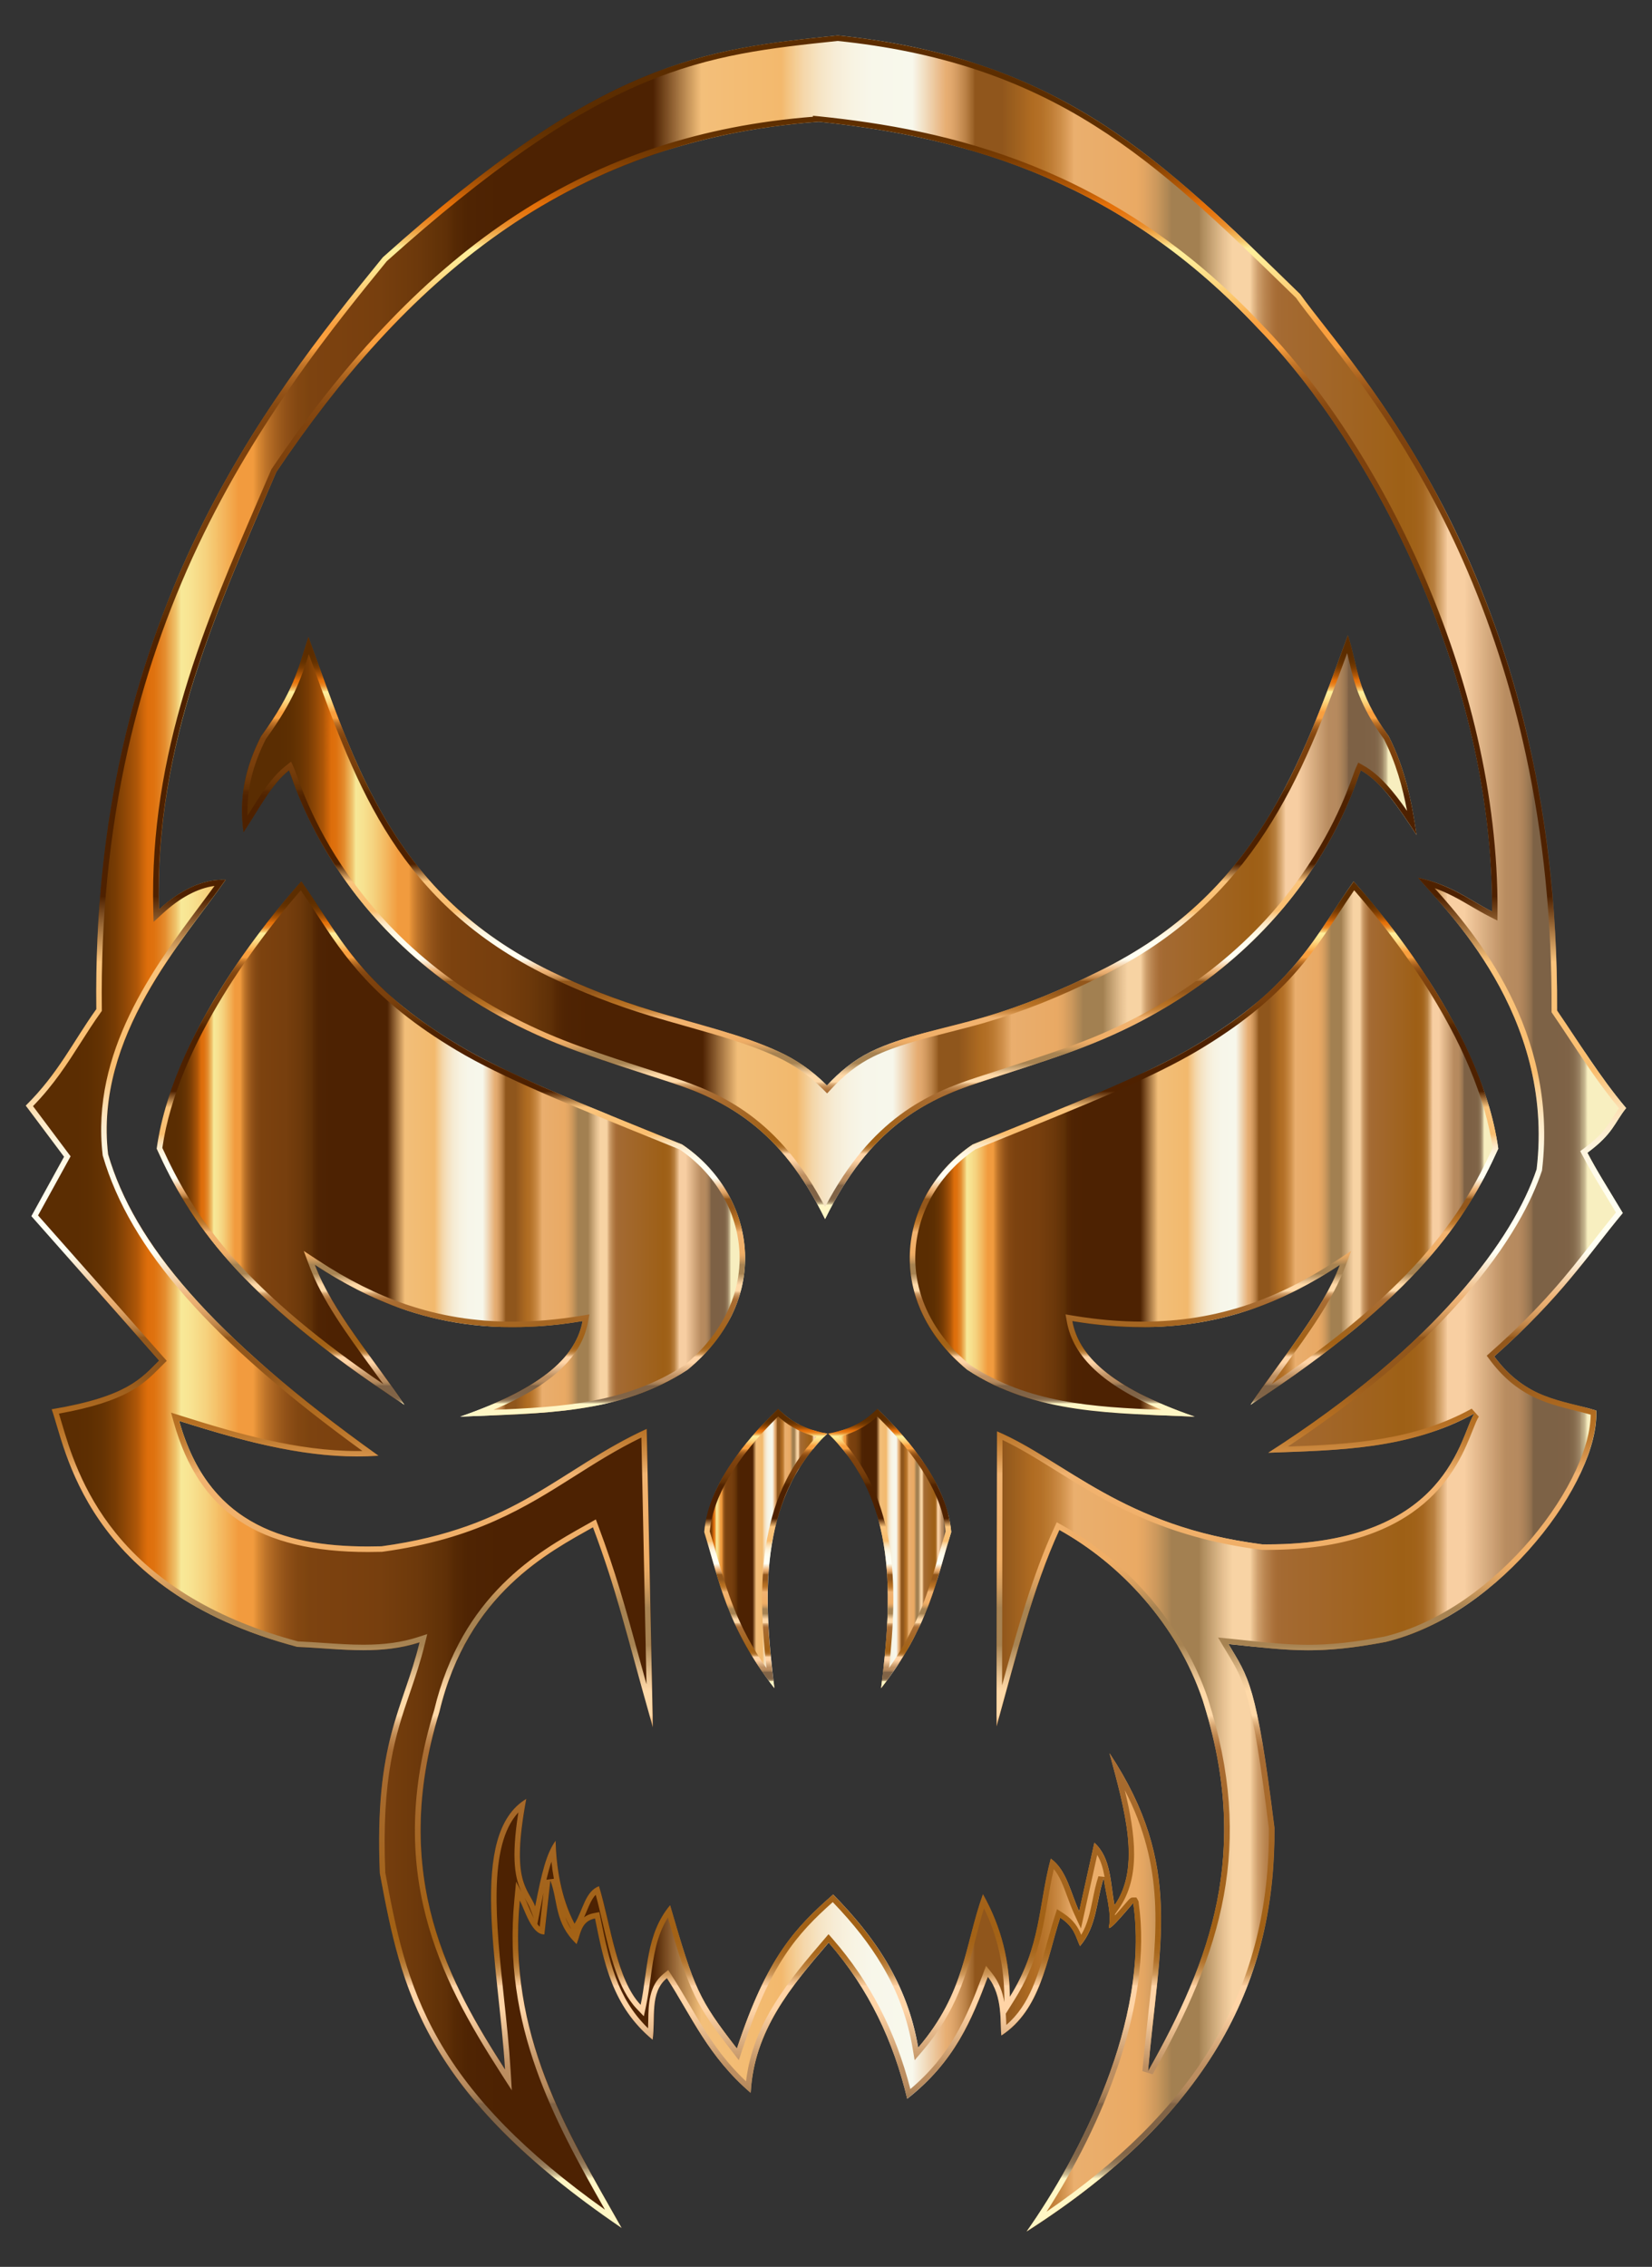<?xml version="1.0" encoding="UTF-8"?>
<!DOCTYPE svg  PUBLIC '-//W3C//DTD SVG 1.1//EN'  'http://www.w3.org/Graphics/SVG/1.1/DTD/svg11.dtd'>
<svg enable-background="new 677.902 -25.806 1204.159 1651.64" version="1.1" viewBox="677.9 -25.806 1204.2 1651.6" xml:space="preserve" xmlns="http://www.w3.org/2000/svg">


	
		<rect x="677.9" y="-25.806" width="1204.2" height="1651.6" fill="#333333" stroke="none"/>


	
		<linearGradient id="i" x1="1191.3" x2="1281" y1="1102.5" y2="1102.5" gradientUnits="userSpaceOnUse">
			<stop stop-color="#5C2D00" offset=".032"/>
			<stop stop-color="#5F2F00" offset=".041"/>
			<stop stop-color="#693401" offset=".049"/>
			<stop stop-color="#7A3C02" offset=".056"/>
			<stop stop-color="#924804" offset=".062"/>
			<stop stop-color="#B15706" offset=".069"/>
			<stop stop-color="#D66908" offset=".074"/>
			<stop stop-color="#E47009" offset=".076"/>
			<stop stop-color="#E5740D" offset=".08"/>
			<stop stop-color="#E77E1A" offset=".083"/>
			<stop stop-color="#EB902E" offset=".087"/>
			<stop stop-color="#F0AA4B" offset=".09"/>
			<stop stop-color="#F7CA70" offset=".094"/>
			<stop stop-color="#FFEF9B" offset=".097"/>
			<stop stop-color="#FFE994" offset=".103"/>
			<stop stop-color="#FDD982" offset=".112"/>
			<stop stop-color="#FBBF63" offset=".122"/>
			<stop stop-color="#F99F3E" offset=".133"/>
			<stop stop-color="#F99F3E" offset=".134"/>
			<stop stop-color="#F99F3E" offset=".142"/>
			<stop stop-color="#E18D34" offset=".145"/>
			<stop stop-color="#C27528" offset=".15"/>
			<stop stop-color="#A9621E" offset=".156"/>
			<stop stop-color="#955317" offset=".162"/>
			<stop stop-color="#874911" offset=".169"/>
			<stop stop-color="#7F430E" offset=".178"/>
			<stop stop-color="#7D410D" offset=".194"/>
			<stop stop-color="#793F0C" offset=".221"/>
			<stop stop-color="#6F3909" offset=".244"/>
			<stop stop-color="#603005" offset=".263"/>
			<stop stop-color="#572802" offset=".268"/>
			<stop stop-color="#502301" offset=".276"/>
			<stop stop-color="#4E2100" offset=".298"/>
			<stop stop-color="#4E2100" offset=".392"/>
			<stop stop-color="#FAC47C" offset=".422"/>
			<stop stop-color="#FABE6F" offset=".472"/>
			<stop stop-color="#FBCE8F" offset=".479"/>
			<stop stop-color="#FCDDAE" offset=".486"/>
			<stop stop-color="#FDE9C7" offset=".495"/>
			<stop stop-color="#FEF3DB" offset=".505"/>
			<stop stop-color="#FFFAE8" offset=".516"/>
			<stop stop-color="#FFFEF1" offset=".53"/>
			<stop stop-color="#FFFFF3" offset=".554"/>
			<stop stop-color="#EDB275" offset=".575"/>
			<stop stop-color="#E8AD70" offset=".578"/>
			<stop stop-color="#D99E61" offset=".582"/>
			<stop stop-color="#C18649" offset=".587"/>
			<stop stop-color="#9F6427" offset=".592"/>
			<stop stop-color="#93571B" offset=".593"/>
			<stop stop-color="#93571B" offset=".61"/>
			<stop stop-color="#B46E21" offset=".629"/>
			<stop stop-color="#B87226" offset=".634"/>
			<stop stop-color="#C27E33" offset=".64"/>
			<stop stop-color="#D4924A" offset=".647"/>
			<stop stop-color="#ECAE6A" offset=".654"/>
			<stop stop-color="#F1B370" offset=".655"/>
			<stop stop-color="#F0AE66" offset=".694"/>
			<stop stop-color="#E8A964" offset=".699"/>
			<stop stop-color="#D39D5E" offset=".706"/>
			<stop stop-color="#B18955" offset=".714"/>
			<stop stop-color="#A78352" offset=".716"/>
			<stop stop-color="#A78352" offset=".733"/>
			<stop stop-color="#B69261" offset=".736"/>
			<stop stop-color="#EBC594" offset=".748"/>
			<stop stop-color="#FFD9A8" offset=".754"/>
			<stop stop-color="#FFD9A8" offset=".765"/>
			<stop stop-color="#ECC18E" offset=".767"/>
			<stop stop-color="#D3A26D" offset=".77"/>
			<stop stop-color="#C08A53" offset=".774"/>
			<stop stop-color="#B37941" offset=".778"/>
			<stop stop-color="#AB6F36" offset=".781"/>
			<stop stop-color="#A86C32" offset=".785"/>
			<stop stop-color="#A26115" offset=".86"/>
			<stop stop-color="#A46317" offset=".868"/>
			<stop stop-color="#A9691F" offset=".873"/>
			<stop stop-color="#B2742D" offset=".876"/>
			<stop stop-color="#BE8441" offset=".88"/>
			<stop stop-color="#CE985A" offset=".882"/>
			<stop stop-color="#E2B179" offset=".885"/>
			<stop stop-color="#FACD9E" offset=".888"/>
			<stop stop-color="#FFD4A6" offset=".888"/>
			<stop stop-color="#FFD4A6" offset=".899"/>
			<stop stop-color="#BD8F61" offset=".925"/>
			<stop stop-color="#BB8D60" offset=".932"/>
			<stop stop-color="#B3885C" offset=".935"/>
			<stop stop-color="#A57E56" offset=".938"/>
			<stop stop-color="#92704E" offset=".941"/>
			<stop stop-color="#806346" offset=".942"/>
			<stop stop-color="#806346" offset=".953"/>
			<stop stop-color="#806346" offset=".955"/>
			<stop stop-color="#826548" offset=".964"/>
			<stop stop-color="#876C4D" offset=".967"/>
			<stop stop-color="#927758" offset=".969"/>
			<stop stop-color="#A08866" offset=".971"/>
			<stop stop-color="#B39E79" offset=".972"/>
			<stop stop-color="#CBBA91" offset=".974"/>
			<stop stop-color="#E6D9AC" offset=".975"/>
			<stop stop-color="#FFF6C5" offset=".976"/>
			<stop stop-color="#FFF6C5" offset="1"/>
		</linearGradient>
		<path d="m1245.1 1000.8c-24.834 23.885-50.994 56.221-53.786 89.684 11.02 35.622 16.316 69.016 51.105 113.72-8.048-64.239-12.362-136.74 38.653-185.48-20.247-3.505-29.284-11.751-35.972-17.919v-0.003z" fill="url(#i)" opacity=".961"/>
		<linearGradient id="h" x1="1236.1" x2="1236.1" y1="1204.2" y2="1000.8" gradientUnits="userSpaceOnUse">
			<stop stop-color="#FFF6C5" offset="0"/>
			<stop stop-color="#FFF6C5" offset=".024"/>
			<stop stop-color="#E6D9AC" offset=".025"/>
			<stop stop-color="#CBBA91" offset=".026"/>
			<stop stop-color="#B39E79" offset=".028"/>
			<stop stop-color="#A08866" offset=".029"/>
			<stop stop-color="#927758" offset=".031"/>
			<stop stop-color="#876C4D" offset=".033"/>
			<stop stop-color="#826548" offset=".036"/>
			<stop stop-color="#806346" offset=".045"/>
			<stop stop-color="#806346" offset=".047"/>
			<stop stop-color="#806346" offset=".058"/>
			<stop stop-color="#92704E" offset=".059"/>
			<stop stop-color="#A57E56" offset=".062"/>
			<stop stop-color="#B3885C" offset=".065"/>
			<stop stop-color="#BB8D60" offset=".068"/>
			<stop stop-color="#BD8F61" offset=".075"/>
			<stop stop-color="#FFD4A6" offset=".101"/>
			<stop stop-color="#FFD4A6" offset=".112"/>
			<stop stop-color="#FACD9E" offset=".112"/>
			<stop stop-color="#E2B179" offset=".115"/>
			<stop stop-color="#CE985A" offset=".117"/>
			<stop stop-color="#BE8441" offset=".12"/>
			<stop stop-color="#B2742D" offset=".123"/>
			<stop stop-color="#A9691F" offset=".127"/>
			<stop stop-color="#A46317" offset=".132"/>
			<stop stop-color="#A26115" offset=".14"/>
			<stop stop-color="#A86C32" offset=".215"/>
			<stop stop-color="#AB6F36" offset=".219"/>
			<stop stop-color="#B37941" offset=".222"/>
			<stop stop-color="#C08A53" offset=".226"/>
			<stop stop-color="#D3A26D" offset=".23"/>
			<stop stop-color="#ECC18E" offset=".233"/>
			<stop stop-color="#FFD9A8" offset=".235"/>
			<stop stop-color="#FFD9A8" offset=".246"/>
			<stop stop-color="#EBC594" offset=".252"/>
			<stop stop-color="#B69261" offset=".264"/>
			<stop stop-color="#A78352" offset=".267"/>
			<stop stop-color="#A78352" offset=".284"/>
			<stop stop-color="#B18955" offset=".286"/>
			<stop stop-color="#D39D5E" offset=".294"/>
			<stop stop-color="#E8A964" offset=".301"/>
			<stop stop-color="#F0AE66" offset=".306"/>
			<stop stop-color="#F1B370" offset=".345"/>
			<stop stop-color="#ECAE6A" offset=".346"/>
			<stop stop-color="#D4924A" offset=".353"/>
			<stop stop-color="#C27E33" offset=".36"/>
			<stop stop-color="#B87226" offset=".366"/>
			<stop stop-color="#B46E21" offset=".371"/>
			<stop stop-color="#93571B" offset=".39"/>
			<stop stop-color="#93571B" offset=".407"/>
			<stop stop-color="#9F6427" offset=".408"/>
			<stop stop-color="#C18649" offset=".413"/>
			<stop stop-color="#D99E61" offset=".418"/>
			<stop stop-color="#E8AD70" offset=".422"/>
			<stop stop-color="#EDB275" offset=".425"/>
			<stop stop-color="#FFFFF3" offset=".446"/>
			<stop stop-color="#FFFEF1" offset=".47"/>
			<stop stop-color="#FFFAE8" offset=".484"/>
			<stop stop-color="#FEF3DB" offset=".495"/>
			<stop stop-color="#FDE9C7" offset=".505"/>
			<stop stop-color="#FCDDAE" offset=".513"/>
			<stop stop-color="#FBCE8F" offset=".521"/>
			<stop stop-color="#FABE6F" offset=".528"/>
			<stop stop-color="#FAC47C" offset=".578"/>
			<stop stop-color="#4E2100" offset=".608"/>
			<stop stop-color="#4E2100" offset=".702"/>
			<stop stop-color="#502301" offset=".724"/>
			<stop stop-color="#572802" offset=".732"/>
			<stop stop-color="#603005" offset=".737"/>
			<stop stop-color="#6F3909" offset=".756"/>
			<stop stop-color="#793F0C" offset=".779"/>
			<stop stop-color="#7D410D" offset=".806"/>
			<stop stop-color="#7F430E" offset=".822"/>
			<stop stop-color="#874911" offset=".831"/>
			<stop stop-color="#955317" offset=".838"/>
			<stop stop-color="#A9621E" offset=".844"/>
			<stop stop-color="#C27528" offset=".85"/>
			<stop stop-color="#E18D34" offset=".855"/>
			<stop stop-color="#F99F3E" offset=".858"/>
			<stop stop-color="#F99F3E" offset=".866"/>
			<stop stop-color="#F99F3E" offset=".868"/>
			<stop stop-color="#FBBF63" offset=".878"/>
			<stop stop-color="#FDD982" offset=".888"/>
			<stop stop-color="#FFE994" offset=".897"/>
			<stop stop-color="#FFEF9B" offset=".903"/>
			<stop stop-color="#F7CA70" offset=".906"/>
			<stop stop-color="#F0AA4B" offset=".91"/>
			<stop stop-color="#EB902E" offset=".913"/>
			<stop stop-color="#E77E1A" offset=".917"/>
			<stop stop-color="#E5740D" offset=".92"/>
			<stop stop-color="#E47009" offset=".923"/>
			<stop stop-color="#D66908" offset=".925"/>
			<stop stop-color="#B15706" offset=".931"/>
			<stop stop-color="#924804" offset=".938"/>
			<stop stop-color="#7A3C02" offset=".944"/>
			<stop stop-color="#693401" offset=".951"/>
			<stop stop-color="#5F2F00" offset=".959"/>
			<stop stop-color="#5C2D00" offset=".968"/>
		</linearGradient>
		<path d="m1245.1 1006.2c5.671 5.019 13.822 11.135 27.898 14.802-43.119 45.891-42.88 109.63-36.416 168.56-21.591-31.122-28.832-56.427-36.45-83.046-1.546-5.402-3.142-10.979-4.854-16.55 2.405-25.453 19.159-53.616 49.823-83.764m-0.09-5.491c-24.834 23.885-50.994 56.221-53.786 89.684 11.02 35.622 16.316 69.016 51.105 113.72-8.048-64.239-12.362-136.74 38.653-185.48-20.247-3.505-29.284-11.751-35.972-17.919v-0.003h-1e-4z" fill="url(#h)"/>
	
	
		<linearGradient id="g" x1="1281.5" x2="1371.3" y1="1102.5" y2="1102.5" gradientUnits="userSpaceOnUse">
			<stop stop-color="#5C2D00" offset=".032"/>
			<stop stop-color="#5F2F00" offset=".041"/>
			<stop stop-color="#693401" offset=".049"/>
			<stop stop-color="#7A3C02" offset=".056"/>
			<stop stop-color="#924804" offset=".062"/>
			<stop stop-color="#B15706" offset=".069"/>
			<stop stop-color="#D66908" offset=".074"/>
			<stop stop-color="#E47009" offset=".076"/>
			<stop stop-color="#E5740D" offset=".08"/>
			<stop stop-color="#E77E1A" offset=".083"/>
			<stop stop-color="#EB902E" offset=".087"/>
			<stop stop-color="#F0AA4B" offset=".09"/>
			<stop stop-color="#F7CA70" offset=".094"/>
			<stop stop-color="#FFEF9B" offset=".097"/>
			<stop stop-color="#FFE994" offset=".103"/>
			<stop stop-color="#FDD982" offset=".112"/>
			<stop stop-color="#FBBF63" offset=".122"/>
			<stop stop-color="#F99F3E" offset=".133"/>
			<stop stop-color="#F99F3E" offset=".134"/>
			<stop stop-color="#F99F3E" offset=".142"/>
			<stop stop-color="#E18D34" offset=".145"/>
			<stop stop-color="#C27528" offset=".15"/>
			<stop stop-color="#A9621E" offset=".156"/>
			<stop stop-color="#955317" offset=".162"/>
			<stop stop-color="#874911" offset=".169"/>
			<stop stop-color="#7F430E" offset=".178"/>
			<stop stop-color="#7D410D" offset=".194"/>
			<stop stop-color="#793F0C" offset=".221"/>
			<stop stop-color="#6F3909" offset=".244"/>
			<stop stop-color="#603005" offset=".263"/>
			<stop stop-color="#572802" offset=".268"/>
			<stop stop-color="#502301" offset=".276"/>
			<stop stop-color="#4E2100" offset=".298"/>
			<stop stop-color="#4E2100" offset=".392"/>
			<stop stop-color="#FAC47C" offset=".422"/>
			<stop stop-color="#FABE6F" offset=".472"/>
			<stop stop-color="#FBCE8F" offset=".479"/>
			<stop stop-color="#FCDDAE" offset=".486"/>
			<stop stop-color="#FDE9C7" offset=".495"/>
			<stop stop-color="#FEF3DB" offset=".505"/>
			<stop stop-color="#FFFAE8" offset=".516"/>
			<stop stop-color="#FFFEF1" offset=".53"/>
			<stop stop-color="#FFFFF3" offset=".554"/>
			<stop stop-color="#EDB275" offset=".575"/>
			<stop stop-color="#E8AD70" offset=".578"/>
			<stop stop-color="#D99E61" offset=".582"/>
			<stop stop-color="#C18649" offset=".587"/>
			<stop stop-color="#9F6427" offset=".592"/>
			<stop stop-color="#93571B" offset=".593"/>
			<stop stop-color="#93571B" offset=".61"/>
			<stop stop-color="#B46E21" offset=".629"/>
			<stop stop-color="#B87226" offset=".634"/>
			<stop stop-color="#C27E33" offset=".64"/>
			<stop stop-color="#D4924A" offset=".647"/>
			<stop stop-color="#ECAE6A" offset=".654"/>
			<stop stop-color="#F1B370" offset=".655"/>
			<stop stop-color="#F0AE66" offset=".694"/>
			<stop stop-color="#E8A964" offset=".699"/>
			<stop stop-color="#D39D5E" offset=".706"/>
			<stop stop-color="#B18955" offset=".714"/>
			<stop stop-color="#A78352" offset=".716"/>
			<stop stop-color="#A78352" offset=".733"/>
			<stop stop-color="#B69261" offset=".736"/>
			<stop stop-color="#EBC594" offset=".748"/>
			<stop stop-color="#FFD9A8" offset=".754"/>
			<stop stop-color="#FFD9A8" offset=".765"/>
			<stop stop-color="#ECC18E" offset=".767"/>
			<stop stop-color="#D3A26D" offset=".77"/>
			<stop stop-color="#C08A53" offset=".774"/>
			<stop stop-color="#B37941" offset=".778"/>
			<stop stop-color="#AB6F36" offset=".781"/>
			<stop stop-color="#A86C32" offset=".785"/>
			<stop stop-color="#A26115" offset=".86"/>
			<stop stop-color="#A46317" offset=".868"/>
			<stop stop-color="#A9691F" offset=".873"/>
			<stop stop-color="#B2742D" offset=".876"/>
			<stop stop-color="#BE8441" offset=".88"/>
			<stop stop-color="#CE985A" offset=".882"/>
			<stop stop-color="#E2B179" offset=".885"/>
			<stop stop-color="#FACD9E" offset=".888"/>
			<stop stop-color="#FFD4A6" offset=".888"/>
			<stop stop-color="#FFD4A6" offset=".899"/>
			<stop stop-color="#BD8F61" offset=".925"/>
			<stop stop-color="#BB8D60" offset=".932"/>
			<stop stop-color="#B3885C" offset=".935"/>
			<stop stop-color="#A57E56" offset=".938"/>
			<stop stop-color="#92704E" offset=".941"/>
			<stop stop-color="#806346" offset=".942"/>
			<stop stop-color="#806346" offset=".953"/>
			<stop stop-color="#806346" offset=".955"/>
			<stop stop-color="#826548" offset=".964"/>
			<stop stop-color="#876C4D" offset=".967"/>
			<stop stop-color="#927758" offset=".969"/>
			<stop stop-color="#A08866" offset=".971"/>
			<stop stop-color="#B39E79" offset=".972"/>
			<stop stop-color="#CBBA91" offset=".974"/>
			<stop stop-color="#E6D9AC" offset=".975"/>
			<stop stop-color="#FFF6C5" offset=".976"/>
			<stop stop-color="#FFF6C5" offset="1"/>
		</linearGradient>
		<path d="m1317.5 1000.8v0.003c-6.687 6.168-15.725 14.414-35.972 17.919 51.016 48.739 46.702 121.24 38.653 185.48 34.788-44.7 40.085-78.095 51.105-113.72-2.792-33.464-28.952-65.8-53.786-89.684z" fill="url(#g)" opacity=".961"/>
		<linearGradient id="f" x1="1326.4" x2="1326.4" y1="1204.2" y2="1000.8" gradientUnits="userSpaceOnUse">
			<stop stop-color="#FFF6C5" offset="0"/>
			<stop stop-color="#FFF6C5" offset=".024"/>
			<stop stop-color="#E6D9AC" offset=".025"/>
			<stop stop-color="#CBBA91" offset=".026"/>
			<stop stop-color="#B39E79" offset=".028"/>
			<stop stop-color="#A08866" offset=".029"/>
			<stop stop-color="#927758" offset=".031"/>
			<stop stop-color="#876C4D" offset=".033"/>
			<stop stop-color="#826548" offset=".036"/>
			<stop stop-color="#806346" offset=".045"/>
			<stop stop-color="#806346" offset=".047"/>
			<stop stop-color="#806346" offset=".058"/>
			<stop stop-color="#92704E" offset=".059"/>
			<stop stop-color="#A57E56" offset=".062"/>
			<stop stop-color="#B3885C" offset=".065"/>
			<stop stop-color="#BB8D60" offset=".068"/>
			<stop stop-color="#BD8F61" offset=".075"/>
			<stop stop-color="#FFD4A6" offset=".101"/>
			<stop stop-color="#FFD4A6" offset=".112"/>
			<stop stop-color="#FACD9E" offset=".112"/>
			<stop stop-color="#E2B179" offset=".115"/>
			<stop stop-color="#CE985A" offset=".117"/>
			<stop stop-color="#BE8441" offset=".12"/>
			<stop stop-color="#B2742D" offset=".123"/>
			<stop stop-color="#A9691F" offset=".127"/>
			<stop stop-color="#A46317" offset=".132"/>
			<stop stop-color="#A26115" offset=".14"/>
			<stop stop-color="#A86C32" offset=".215"/>
			<stop stop-color="#AB6F36" offset=".219"/>
			<stop stop-color="#B37941" offset=".222"/>
			<stop stop-color="#C08A53" offset=".226"/>
			<stop stop-color="#D3A26D" offset=".23"/>
			<stop stop-color="#ECC18E" offset=".233"/>
			<stop stop-color="#FFD9A8" offset=".235"/>
			<stop stop-color="#FFD9A8" offset=".246"/>
			<stop stop-color="#EBC594" offset=".252"/>
			<stop stop-color="#B69261" offset=".264"/>
			<stop stop-color="#A78352" offset=".267"/>
			<stop stop-color="#A78352" offset=".284"/>
			<stop stop-color="#B18955" offset=".286"/>
			<stop stop-color="#D39D5E" offset=".294"/>
			<stop stop-color="#E8A964" offset=".301"/>
			<stop stop-color="#F0AE66" offset=".306"/>
			<stop stop-color="#F1B370" offset=".345"/>
			<stop stop-color="#ECAE6A" offset=".346"/>
			<stop stop-color="#D4924A" offset=".353"/>
			<stop stop-color="#C27E33" offset=".36"/>
			<stop stop-color="#B87226" offset=".366"/>
			<stop stop-color="#B46E21" offset=".371"/>
			<stop stop-color="#93571B" offset=".39"/>
			<stop stop-color="#93571B" offset=".407"/>
			<stop stop-color="#9F6427" offset=".408"/>
			<stop stop-color="#C18649" offset=".413"/>
			<stop stop-color="#D99E61" offset=".418"/>
			<stop stop-color="#E8AD70" offset=".422"/>
			<stop stop-color="#EDB275" offset=".425"/>
			<stop stop-color="#FFFFF3" offset=".446"/>
			<stop stop-color="#FFFEF1" offset=".47"/>
			<stop stop-color="#FFFAE8" offset=".484"/>
			<stop stop-color="#FEF3DB" offset=".495"/>
			<stop stop-color="#FDE9C7" offset=".505"/>
			<stop stop-color="#FCDDAE" offset=".513"/>
			<stop stop-color="#FBCE8F" offset=".521"/>
			<stop stop-color="#FABE6F" offset=".528"/>
			<stop stop-color="#FAC47C" offset=".578"/>
			<stop stop-color="#4E2100" offset=".608"/>
			<stop stop-color="#4E2100" offset=".702"/>
			<stop stop-color="#502301" offset=".724"/>
			<stop stop-color="#572802" offset=".732"/>
			<stop stop-color="#603005" offset=".737"/>
			<stop stop-color="#6F3909" offset=".756"/>
			<stop stop-color="#793F0C" offset=".779"/>
			<stop stop-color="#7D410D" offset=".806"/>
			<stop stop-color="#7F430E" offset=".822"/>
			<stop stop-color="#874911" offset=".831"/>
			<stop stop-color="#955317" offset=".838"/>
			<stop stop-color="#A9621E" offset=".844"/>
			<stop stop-color="#C27528" offset=".85"/>
			<stop stop-color="#E18D34" offset=".855"/>
			<stop stop-color="#F99F3E" offset=".858"/>
			<stop stop-color="#F99F3E" offset=".866"/>
			<stop stop-color="#F99F3E" offset=".868"/>
			<stop stop-color="#FBBF63" offset=".878"/>
			<stop stop-color="#FDD982" offset=".888"/>
			<stop stop-color="#FFE994" offset=".897"/>
			<stop stop-color="#FFEF9B" offset=".903"/>
			<stop stop-color="#F7CA70" offset=".906"/>
			<stop stop-color="#F0AA4B" offset=".91"/>
			<stop stop-color="#EB902E" offset=".913"/>
			<stop stop-color="#E77E1A" offset=".917"/>
			<stop stop-color="#E5740D" offset=".92"/>
			<stop stop-color="#E47009" offset=".923"/>
			<stop stop-color="#D66908" offset=".925"/>
			<stop stop-color="#B15706" offset=".931"/>
			<stop stop-color="#924804" offset=".938"/>
			<stop stop-color="#7A3C02" offset=".944"/>
			<stop stop-color="#693401" offset=".951"/>
			<stop stop-color="#5F2F00" offset=".959"/>
			<stop stop-color="#5C2D00" offset=".968"/>
		</linearGradient>
		<path d="m1317.4 1006.2c30.664 30.147 47.418 58.31 49.823 83.764-1.712 5.571-3.308 11.148-4.854 16.55-7.618 26.62-14.859 51.926-36.45 83.047 6.464-58.926 6.704-122.67-36.416-168.56 14.076-3.667 22.228-9.783 27.898-14.802m0.09-5.491v0.003c-6.687 6.168-15.725 14.414-35.972 17.919 51.016 48.739 46.702 121.24 38.653 185.48 34.788-44.7 40.085-78.095 51.105-113.72-2.792-33.464-28.952-65.8-53.786-89.684z" fill="url(#f)"/>
	
	
		<linearGradient id="e" x1="854.3" x2="1710.5" y1="649.7" y2="649.7" gradientUnits="userSpaceOnUse">
			<stop stop-color="#5C2D00" offset=".032"/>
			<stop stop-color="#5F2F00" offset=".041"/>
			<stop stop-color="#693401" offset=".049"/>
			<stop stop-color="#7A3C02" offset=".056"/>
			<stop stop-color="#924804" offset=".062"/>
			<stop stop-color="#B15706" offset=".069"/>
			<stop stop-color="#D66908" offset=".074"/>
			<stop stop-color="#E47009" offset=".076"/>
			<stop stop-color="#E5740D" offset=".08"/>
			<stop stop-color="#E77E1A" offset=".083"/>
			<stop stop-color="#EB902E" offset=".087"/>
			<stop stop-color="#F0AA4B" offset=".09"/>
			<stop stop-color="#F7CA70" offset=".094"/>
			<stop stop-color="#FFEF9B" offset=".097"/>
			<stop stop-color="#FFE994" offset=".103"/>
			<stop stop-color="#FDD982" offset=".112"/>
			<stop stop-color="#FBBF63" offset=".122"/>
			<stop stop-color="#F99F3E" offset=".133"/>
			<stop stop-color="#F99F3E" offset=".134"/>
			<stop stop-color="#F99F3E" offset=".142"/>
			<stop stop-color="#E18D34" offset=".145"/>
			<stop stop-color="#C27528" offset=".15"/>
			<stop stop-color="#A9621E" offset=".156"/>
			<stop stop-color="#955317" offset=".162"/>
			<stop stop-color="#874911" offset=".169"/>
			<stop stop-color="#7F430E" offset=".178"/>
			<stop stop-color="#7D410D" offset=".194"/>
			<stop stop-color="#793F0C" offset=".221"/>
			<stop stop-color="#6F3909" offset=".244"/>
			<stop stop-color="#603005" offset=".263"/>
			<stop stop-color="#572802" offset=".268"/>
			<stop stop-color="#502301" offset=".276"/>
			<stop stop-color="#4E2100" offset=".298"/>
			<stop stop-color="#4E2100" offset=".392"/>
			<stop stop-color="#FAC47C" offset=".422"/>
			<stop stop-color="#FABE6F" offset=".472"/>
			<stop stop-color="#FBCE8F" offset=".479"/>
			<stop stop-color="#FCDDAE" offset=".486"/>
			<stop stop-color="#FDE9C7" offset=".495"/>
			<stop stop-color="#FEF3DB" offset=".505"/>
			<stop stop-color="#FFFAE8" offset=".516"/>
			<stop stop-color="#FFFEF1" offset=".53"/>
			<stop stop-color="#FFFFF3" offset=".554"/>
			<stop stop-color="#EDB275" offset=".575"/>
			<stop stop-color="#E8AD70" offset=".578"/>
			<stop stop-color="#D99E61" offset=".582"/>
			<stop stop-color="#C18649" offset=".587"/>
			<stop stop-color="#9F6427" offset=".592"/>
			<stop stop-color="#93571B" offset=".593"/>
			<stop stop-color="#93571B" offset=".61"/>
			<stop stop-color="#B46E21" offset=".629"/>
			<stop stop-color="#B87226" offset=".634"/>
			<stop stop-color="#C27E33" offset=".64"/>
			<stop stop-color="#D4924A" offset=".647"/>
			<stop stop-color="#ECAE6A" offset=".654"/>
			<stop stop-color="#F1B370" offset=".655"/>
			<stop stop-color="#F0AE66" offset=".694"/>
			<stop stop-color="#E8A964" offset=".699"/>
			<stop stop-color="#D39D5E" offset=".706"/>
			<stop stop-color="#B18955" offset=".714"/>
			<stop stop-color="#A78352" offset=".716"/>
			<stop stop-color="#A78352" offset=".733"/>
			<stop stop-color="#B69261" offset=".736"/>
			<stop stop-color="#EBC594" offset=".748"/>
			<stop stop-color="#FFD9A8" offset=".754"/>
			<stop stop-color="#FFD9A8" offset=".765"/>
			<stop stop-color="#ECC18E" offset=".767"/>
			<stop stop-color="#D3A26D" offset=".77"/>
			<stop stop-color="#C08A53" offset=".774"/>
			<stop stop-color="#B37941" offset=".778"/>
			<stop stop-color="#AB6F36" offset=".781"/>
			<stop stop-color="#A86C32" offset=".785"/>
			<stop stop-color="#A26115" offset=".86"/>
			<stop stop-color="#A46317" offset=".868"/>
			<stop stop-color="#A9691F" offset=".873"/>
			<stop stop-color="#B2742D" offset=".876"/>
			<stop stop-color="#BE8441" offset=".88"/>
			<stop stop-color="#CE985A" offset=".882"/>
			<stop stop-color="#E2B179" offset=".885"/>
			<stop stop-color="#FACD9E" offset=".888"/>
			<stop stop-color="#FFD4A6" offset=".888"/>
			<stop stop-color="#FFD4A6" offset=".899"/>
			<stop stop-color="#BD8F61" offset=".925"/>
			<stop stop-color="#BB8D60" offset=".932"/>
			<stop stop-color="#B3885C" offset=".935"/>
			<stop stop-color="#A57E56" offset=".938"/>
			<stop stop-color="#92704E" offset=".941"/>
			<stop stop-color="#806346" offset=".942"/>
			<stop stop-color="#806346" offset=".953"/>
			<stop stop-color="#806346" offset=".955"/>
			<stop stop-color="#826548" offset=".964"/>
			<stop stop-color="#876C4D" offset=".967"/>
			<stop stop-color="#927758" offset=".969"/>
			<stop stop-color="#A08866" offset=".971"/>
			<stop stop-color="#B39E79" offset=".972"/>
			<stop stop-color="#CBBA91" offset=".974"/>
			<stop stop-color="#E6D9AC" offset=".975"/>
			<stop stop-color="#FFF6C5" offset=".976"/>
			<stop stop-color="#FFF6C5" offset="1"/>
		</linearGradient>
		<path d="m888.54 535.42c4.999 11.087 40.554 143.49 210.82 204.93 24.433 8.739 45.068 15.179 67.448 22.506 39.811 13.034 79.905 33.019 112.5 99.535 32.595-66.516 72.344-86.502 112.16-99.535 22.38-7.327 43.103-13.767 67.536-22.506 170.28-61.448 205.83-193.85 210.82-204.93 15.365 8.649 27.995 27.799 40.641 47.135-3.511-24.504-8.537-48.782-20.322-71.933-23.943-33.034-22.174-50.491-29.747-73.632l-0.008 5e-3c-34.322 93.658-66.028 188.49-181.59 244.92-26.319 13.12-53.466 24.604-84.137 33.547-27.617 8.053-58.818 13.533-82.322 25.139-12.361 6.144-22.627 14.676-31.649 24.46-10.945-11.028-22.678-18.898-34.761-24.46-26.923-12.557-60.552-20.3-92.525-29.98-26.304-7.964-51.027-17.67-73.934-28.706-115.56-56.442-142.42-149.91-176.75-243.57-7.573 23.141-10.559 39.239-34.502 72.273-11.785 23.151-16.204 45.39-12.798 69.895 12.646-19.337 20.52-35.089 33.12-45.096z" fill="url(#e)" opacity=".961"/>
		<linearGradient id="d" x1="1282.4" x2="1282.4" y1="862.4" y2="436.99" gradientUnits="userSpaceOnUse">
			<stop stop-color="#FFF6C5" offset="0"/>
			<stop stop-color="#FFF6C5" offset=".024"/>
			<stop stop-color="#E6D9AC" offset=".025"/>
			<stop stop-color="#CBBA91" offset=".026"/>
			<stop stop-color="#B39E79" offset=".028"/>
			<stop stop-color="#A08866" offset=".029"/>
			<stop stop-color="#927758" offset=".031"/>
			<stop stop-color="#876C4D" offset=".033"/>
			<stop stop-color="#826548" offset=".036"/>
			<stop stop-color="#806346" offset=".045"/>
			<stop stop-color="#806346" offset=".047"/>
			<stop stop-color="#806346" offset=".058"/>
			<stop stop-color="#92704E" offset=".059"/>
			<stop stop-color="#A57E56" offset=".062"/>
			<stop stop-color="#B3885C" offset=".065"/>
			<stop stop-color="#BB8D60" offset=".068"/>
			<stop stop-color="#BD8F61" offset=".075"/>
			<stop stop-color="#FFD4A6" offset=".101"/>
			<stop stop-color="#FFD4A6" offset=".112"/>
			<stop stop-color="#FACD9E" offset=".112"/>
			<stop stop-color="#E2B179" offset=".115"/>
			<stop stop-color="#CE985A" offset=".117"/>
			<stop stop-color="#BE8441" offset=".12"/>
			<stop stop-color="#B2742D" offset=".123"/>
			<stop stop-color="#A9691F" offset=".127"/>
			<stop stop-color="#A46317" offset=".132"/>
			<stop stop-color="#A26115" offset=".14"/>
			<stop stop-color="#A86C32" offset=".215"/>
			<stop stop-color="#AB6F36" offset=".219"/>
			<stop stop-color="#B37941" offset=".222"/>
			<stop stop-color="#C08A53" offset=".226"/>
			<stop stop-color="#D3A26D" offset=".23"/>
			<stop stop-color="#ECC18E" offset=".233"/>
			<stop stop-color="#FFD9A8" offset=".235"/>
			<stop stop-color="#FFD9A8" offset=".246"/>
			<stop stop-color="#EBC594" offset=".252"/>
			<stop stop-color="#B69261" offset=".264"/>
			<stop stop-color="#A78352" offset=".267"/>
			<stop stop-color="#A78352" offset=".284"/>
			<stop stop-color="#B18955" offset=".286"/>
			<stop stop-color="#D39D5E" offset=".294"/>
			<stop stop-color="#E8A964" offset=".301"/>
			<stop stop-color="#F0AE66" offset=".306"/>
			<stop stop-color="#F1B370" offset=".345"/>
			<stop stop-color="#ECAE6A" offset=".346"/>
			<stop stop-color="#D4924A" offset=".353"/>
			<stop stop-color="#C27E33" offset=".36"/>
			<stop stop-color="#B87226" offset=".366"/>
			<stop stop-color="#B46E21" offset=".371"/>
			<stop stop-color="#93571B" offset=".39"/>
			<stop stop-color="#93571B" offset=".407"/>
			<stop stop-color="#9F6427" offset=".408"/>
			<stop stop-color="#C18649" offset=".413"/>
			<stop stop-color="#D99E61" offset=".418"/>
			<stop stop-color="#E8AD70" offset=".422"/>
			<stop stop-color="#EDB275" offset=".425"/>
			<stop stop-color="#FFFFF3" offset=".446"/>
			<stop stop-color="#FFFEF1" offset=".47"/>
			<stop stop-color="#FFFAE8" offset=".484"/>
			<stop stop-color="#FEF3DB" offset=".495"/>
			<stop stop-color="#FDE9C7" offset=".505"/>
			<stop stop-color="#FCDDAE" offset=".513"/>
			<stop stop-color="#FBCE8F" offset=".521"/>
			<stop stop-color="#FABE6F" offset=".528"/>
			<stop stop-color="#FAC47C" offset=".578"/>
			<stop stop-color="#4E2100" offset=".608"/>
			<stop stop-color="#4E2100" offset=".702"/>
			<stop stop-color="#502301" offset=".724"/>
			<stop stop-color="#572802" offset=".732"/>
			<stop stop-color="#603005" offset=".737"/>
			<stop stop-color="#6F3909" offset=".756"/>
			<stop stop-color="#793F0C" offset=".779"/>
			<stop stop-color="#7D410D" offset=".806"/>
			<stop stop-color="#7F430E" offset=".822"/>
			<stop stop-color="#874911" offset=".831"/>
			<stop stop-color="#955317" offset=".838"/>
			<stop stop-color="#A9621E" offset=".844"/>
			<stop stop-color="#C27528" offset=".85"/>
			<stop stop-color="#E18D34" offset=".855"/>
			<stop stop-color="#F99F3E" offset=".858"/>
			<stop stop-color="#F99F3E" offset=".866"/>
			<stop stop-color="#F99F3E" offset=".868"/>
			<stop stop-color="#FBBF63" offset=".878"/>
			<stop stop-color="#FDD982" offset=".888"/>
			<stop stop-color="#FFE994" offset=".897"/>
			<stop stop-color="#FFEF9B" offset=".903"/>
			<stop stop-color="#F7CA70" offset=".906"/>
			<stop stop-color="#F0AA4B" offset=".91"/>
			<stop stop-color="#EB902E" offset=".913"/>
			<stop stop-color="#E77E1A" offset=".917"/>
			<stop stop-color="#E5740D" offset=".92"/>
			<stop stop-color="#E47009" offset=".923"/>
			<stop stop-color="#D66908" offset=".925"/>
			<stop stop-color="#B15706" offset=".931"/>
			<stop stop-color="#924804" offset=".938"/>
			<stop stop-color="#7A3C02" offset=".944"/>
			<stop stop-color="#693401" offset=".951"/>
			<stop stop-color="#5F2F00" offset=".959"/>
			<stop stop-color="#5C2D00" offset=".968"/>
		</linearGradient>
		<path d="m1659.9 450c0.454 1.851 0.89 3.708 1.335 5.599 3.743 15.921 7.612 32.38 25.49 57.122 8.765 17.306 13.596 35.038 16.832 52.265-9.557-13.784-19.762-26.288-31.766-33.044l-3.812-2.146-1.797 3.988c-0.442 0.982-0.993 2.509-1.826 4.821-4.771 13.238-17.444 48.405-48.466 87.615-39.141 49.473-92.381 86.609-158.23 110.37-18.467 6.605-34.464 11.782-51.4 17.262-5.298 1.714-10.617 3.436-16.033 5.209-36.016 11.791-77.055 29.847-110.91 94.487-33.813-64.522-75.048-82.633-111.25-94.487-5.174-1.694-10.255-3.34-15.311-4.979-17.126-5.55-33.303-10.792-52.024-17.488-65.849-23.762-119.08-60.891-158.22-110.36-31.022-39.206-43.704-74.382-48.478-87.624-0.835-2.317-1.387-3.848-1.831-4.832l-2.112-4.683-4.023 3.195c-10.191 8.095-17.429 19.706-25.809 33.151-0.618 0.992-1.242 1.992-1.873 3.002-0.659-18.764 3.655-36.744 13.272-55.729 20.133-27.83 25.685-44.006 31.337-61.96 0.965 2.664 1.922 5.314 2.865 7.926 32.226 89.221 62.664 173.49 171.89 226.84 23.619 11.379 48.688 21.113 74.511 28.931 8.47 2.564 17.162 5.023 25.568 7.401 24.118 6.823 46.898 13.267 66.444 22.384 12.373 5.695 23.676 13.65 33.595 23.644l2.945 2.967 2.834-3.074c9.663-10.479 19.636-18.195 30.48-23.584 16.046-7.923 36.313-13.064 55.912-18.034 8.541-2.166 17.372-4.406 25.758-6.851 27.915-8.14 54.862-18.882 84.773-33.793 112.2-54.796 146.76-146.43 179.34-235.52m0.503-13.002-0.008 0.005c-34.322 93.658-66.028 188.49-181.58 244.92-26.319 13.12-53.466 24.604-84.137 33.547-27.617 8.053-58.818 13.533-82.322 25.139-12.361 6.144-22.627 14.676-31.649 24.459-10.945-11.028-22.678-18.898-34.761-24.459-26.923-12.557-60.552-20.3-92.525-29.98-26.304-7.964-51.027-17.67-73.934-28.706-115.56-56.442-142.42-149.91-176.75-243.57-7.573 23.141-10.559 39.239-34.502 72.273-11.785 23.151-16.204 45.39-12.798 69.895 12.646-19.337 20.52-35.088 33.12-45.096 4.999 11.087 40.554 143.49 210.82 204.93 24.433 8.739 45.068 15.179 67.448 22.506 39.811 13.034 79.905 33.019 112.5 99.535 32.595-66.516 72.344-86.502 112.16-99.535 22.38-7.327 43.103-13.767 67.536-22.506 170.28-61.448 205.83-193.85 210.82-204.93 15.365 8.649 27.995 27.799 40.641 47.135-3.511-24.504-8.537-48.782-20.322-71.933-23.942-33.034-22.174-50.491-29.747-73.632z" fill="url(#d)"/>
	
	
		<linearGradient id="c" x1="792.11" x2="1221" y1="811.36" y2="811.36" gradientUnits="userSpaceOnUse">
			<stop stop-color="#5C2D00" offset=".032"/>
			<stop stop-color="#5F2F00" offset=".041"/>
			<stop stop-color="#693401" offset=".049"/>
			<stop stop-color="#7A3C02" offset=".056"/>
			<stop stop-color="#924804" offset=".062"/>
			<stop stop-color="#B15706" offset=".069"/>
			<stop stop-color="#D66908" offset=".074"/>
			<stop stop-color="#E47009" offset=".076"/>
			<stop stop-color="#E5740D" offset=".08"/>
			<stop stop-color="#E77E1A" offset=".083"/>
			<stop stop-color="#EB902E" offset=".087"/>
			<stop stop-color="#F0AA4B" offset=".09"/>
			<stop stop-color="#F7CA70" offset=".094"/>
			<stop stop-color="#FFEF9B" offset=".097"/>
			<stop stop-color="#FFE994" offset=".103"/>
			<stop stop-color="#FDD982" offset=".112"/>
			<stop stop-color="#FBBF63" offset=".122"/>
			<stop stop-color="#F99F3E" offset=".133"/>
			<stop stop-color="#F99F3E" offset=".134"/>
			<stop stop-color="#F99F3E" offset=".142"/>
			<stop stop-color="#E18D34" offset=".145"/>
			<stop stop-color="#C27528" offset=".15"/>
			<stop stop-color="#A9621E" offset=".156"/>
			<stop stop-color="#955317" offset=".162"/>
			<stop stop-color="#874911" offset=".169"/>
			<stop stop-color="#7F430E" offset=".178"/>
			<stop stop-color="#7D410D" offset=".194"/>
			<stop stop-color="#793F0C" offset=".221"/>
			<stop stop-color="#6F3909" offset=".244"/>
			<stop stop-color="#603005" offset=".263"/>
			<stop stop-color="#572802" offset=".268"/>
			<stop stop-color="#502301" offset=".276"/>
			<stop stop-color="#4E2100" offset=".298"/>
			<stop stop-color="#4E2100" offset=".392"/>
			<stop stop-color="#FAC47C" offset=".422"/>
			<stop stop-color="#FABE6F" offset=".472"/>
			<stop stop-color="#FBCE8F" offset=".479"/>
			<stop stop-color="#FCDDAE" offset=".486"/>
			<stop stop-color="#FDE9C7" offset=".495"/>
			<stop stop-color="#FEF3DB" offset=".505"/>
			<stop stop-color="#FFFAE8" offset=".516"/>
			<stop stop-color="#FFFEF1" offset=".53"/>
			<stop stop-color="#FFFFF3" offset=".554"/>
			<stop stop-color="#EDB275" offset=".575"/>
			<stop stop-color="#E8AD70" offset=".578"/>
			<stop stop-color="#D99E61" offset=".582"/>
			<stop stop-color="#C18649" offset=".587"/>
			<stop stop-color="#9F6427" offset=".592"/>
			<stop stop-color="#93571B" offset=".593"/>
			<stop stop-color="#93571B" offset=".61"/>
			<stop stop-color="#B46E21" offset=".629"/>
			<stop stop-color="#B87226" offset=".634"/>
			<stop stop-color="#C27E33" offset=".64"/>
			<stop stop-color="#D4924A" offset=".647"/>
			<stop stop-color="#ECAE6A" offset=".654"/>
			<stop stop-color="#F1B370" offset=".655"/>
			<stop stop-color="#F0AE66" offset=".694"/>
			<stop stop-color="#E8A964" offset=".699"/>
			<stop stop-color="#D39D5E" offset=".706"/>
			<stop stop-color="#B18955" offset=".714"/>
			<stop stop-color="#A78352" offset=".716"/>
			<stop stop-color="#A78352" offset=".733"/>
			<stop stop-color="#B69261" offset=".736"/>
			<stop stop-color="#EBC594" offset=".748"/>
			<stop stop-color="#FFD9A8" offset=".754"/>
			<stop stop-color="#FFD9A8" offset=".765"/>
			<stop stop-color="#ECC18E" offset=".767"/>
			<stop stop-color="#D3A26D" offset=".77"/>
			<stop stop-color="#C08A53" offset=".774"/>
			<stop stop-color="#B37941" offset=".778"/>
			<stop stop-color="#AB6F36" offset=".781"/>
			<stop stop-color="#A86C32" offset=".785"/>
			<stop stop-color="#A26115" offset=".86"/>
			<stop stop-color="#A46317" offset=".868"/>
			<stop stop-color="#A9691F" offset=".873"/>
			<stop stop-color="#B2742D" offset=".876"/>
			<stop stop-color="#BE8441" offset=".88"/>
			<stop stop-color="#CE985A" offset=".882"/>
			<stop stop-color="#E2B179" offset=".885"/>
			<stop stop-color="#FACD9E" offset=".888"/>
			<stop stop-color="#FFD4A6" offset=".888"/>
			<stop stop-color="#FFD4A6" offset=".899"/>
			<stop stop-color="#BD8F61" offset=".925"/>
			<stop stop-color="#BB8D60" offset=".932"/>
			<stop stop-color="#B3885C" offset=".935"/>
			<stop stop-color="#A57E56" offset=".938"/>
			<stop stop-color="#92704E" offset=".941"/>
			<stop stop-color="#806346" offset=".942"/>
			<stop stop-color="#806346" offset=".953"/>
			<stop stop-color="#806346" offset=".955"/>
			<stop stop-color="#826548" offset=".964"/>
			<stop stop-color="#876C4D" offset=".967"/>
			<stop stop-color="#927758" offset=".969"/>
			<stop stop-color="#A08866" offset=".971"/>
			<stop stop-color="#B39E79" offset=".972"/>
			<stop stop-color="#CBBA91" offset=".974"/>
			<stop stop-color="#E6D9AC" offset=".975"/>
			<stop stop-color="#FFF6C5" offset=".976"/>
			<stop stop-color="#FFF6C5" offset="1"/>
		</linearGradient>
		<path d="m1175.1 808.05c-74.071-29.965-126.9-50.887-162.57-72.188-73.69-44.004-87.446-81.004-115.01-119.49l-0.005 0.005c-7.878 9.058-92.608 102.22-105.41 194.73 23.606 52.06 59.488 107.56 180.56 186.58-22.661-33.996-52.531-68.003-65.287-102 50.758 33.315 109.84 55.23 195.16 41.019-4.478 24.42-26.536 47.945-89.24 69.641 59.244-2.661 115.93-1.439 165.94-34.311 62.994-51.895 49.127-128.33-4.151-163.99z" fill="url(#c)" opacity=".961"/>
		<linearGradient id="b" x1="1006.6" x2="1006.6" y1="1006.4" y2="616.37" gradientUnits="userSpaceOnUse">
			<stop stop-color="#FFF6C5" offset="0"/>
			<stop stop-color="#FFF6C5" offset=".024"/>
			<stop stop-color="#E6D9AC" offset=".025"/>
			<stop stop-color="#CBBA91" offset=".026"/>
			<stop stop-color="#B39E79" offset=".028"/>
			<stop stop-color="#A08866" offset=".029"/>
			<stop stop-color="#927758" offset=".031"/>
			<stop stop-color="#876C4D" offset=".033"/>
			<stop stop-color="#826548" offset=".036"/>
			<stop stop-color="#806346" offset=".045"/>
			<stop stop-color="#806346" offset=".047"/>
			<stop stop-color="#806346" offset=".058"/>
			<stop stop-color="#92704E" offset=".059"/>
			<stop stop-color="#A57E56" offset=".062"/>
			<stop stop-color="#B3885C" offset=".065"/>
			<stop stop-color="#BB8D60" offset=".068"/>
			<stop stop-color="#BD8F61" offset=".075"/>
			<stop stop-color="#FFD4A6" offset=".101"/>
			<stop stop-color="#FFD4A6" offset=".112"/>
			<stop stop-color="#FACD9E" offset=".112"/>
			<stop stop-color="#E2B179" offset=".115"/>
			<stop stop-color="#CE985A" offset=".117"/>
			<stop stop-color="#BE8441" offset=".12"/>
			<stop stop-color="#B2742D" offset=".123"/>
			<stop stop-color="#A9691F" offset=".127"/>
			<stop stop-color="#A46317" offset=".132"/>
			<stop stop-color="#A26115" offset=".14"/>
			<stop stop-color="#A86C32" offset=".215"/>
			<stop stop-color="#AB6F36" offset=".219"/>
			<stop stop-color="#B37941" offset=".222"/>
			<stop stop-color="#C08A53" offset=".226"/>
			<stop stop-color="#D3A26D" offset=".23"/>
			<stop stop-color="#ECC18E" offset=".233"/>
			<stop stop-color="#FFD9A8" offset=".235"/>
			<stop stop-color="#FFD9A8" offset=".246"/>
			<stop stop-color="#EBC594" offset=".252"/>
			<stop stop-color="#B69261" offset=".264"/>
			<stop stop-color="#A78352" offset=".267"/>
			<stop stop-color="#A78352" offset=".284"/>
			<stop stop-color="#B18955" offset=".286"/>
			<stop stop-color="#D39D5E" offset=".294"/>
			<stop stop-color="#E8A964" offset=".301"/>
			<stop stop-color="#F0AE66" offset=".306"/>
			<stop stop-color="#F1B370" offset=".345"/>
			<stop stop-color="#ECAE6A" offset=".346"/>
			<stop stop-color="#D4924A" offset=".353"/>
			<stop stop-color="#C27E33" offset=".36"/>
			<stop stop-color="#B87226" offset=".366"/>
			<stop stop-color="#B46E21" offset=".371"/>
			<stop stop-color="#93571B" offset=".39"/>
			<stop stop-color="#93571B" offset=".407"/>
			<stop stop-color="#9F6427" offset=".408"/>
			<stop stop-color="#C18649" offset=".413"/>
			<stop stop-color="#D99E61" offset=".418"/>
			<stop stop-color="#E8AD70" offset=".422"/>
			<stop stop-color="#EDB275" offset=".425"/>
			<stop stop-color="#FFFFF3" offset=".446"/>
			<stop stop-color="#FFFEF1" offset=".47"/>
			<stop stop-color="#FFFAE8" offset=".484"/>
			<stop stop-color="#FEF3DB" offset=".495"/>
			<stop stop-color="#FDE9C7" offset=".505"/>
			<stop stop-color="#FCDDAE" offset=".513"/>
			<stop stop-color="#FBCE8F" offset=".521"/>
			<stop stop-color="#FABE6F" offset=".528"/>
			<stop stop-color="#FAC47C" offset=".578"/>
			<stop stop-color="#4E2100" offset=".608"/>
			<stop stop-color="#4E2100" offset=".702"/>
			<stop stop-color="#502301" offset=".724"/>
			<stop stop-color="#572802" offset=".732"/>
			<stop stop-color="#603005" offset=".737"/>
			<stop stop-color="#6F3909" offset=".756"/>
			<stop stop-color="#793F0C" offset=".779"/>
			<stop stop-color="#7D410D" offset=".806"/>
			<stop stop-color="#7F430E" offset=".822"/>
			<stop stop-color="#874911" offset=".831"/>
			<stop stop-color="#955317" offset=".838"/>
			<stop stop-color="#A9621E" offset=".844"/>
			<stop stop-color="#C27528" offset=".85"/>
			<stop stop-color="#E18D34" offset=".855"/>
			<stop stop-color="#F99F3E" offset=".858"/>
			<stop stop-color="#F99F3E" offset=".866"/>
			<stop stop-color="#F99F3E" offset=".868"/>
			<stop stop-color="#FBBF63" offset=".878"/>
			<stop stop-color="#FDD982" offset=".888"/>
			<stop stop-color="#FFE994" offset=".897"/>
			<stop stop-color="#FFEF9B" offset=".903"/>
			<stop stop-color="#F7CA70" offset=".906"/>
			<stop stop-color="#F0AA4B" offset=".91"/>
			<stop stop-color="#EB902E" offset=".913"/>
			<stop stop-color="#E77E1A" offset=".917"/>
			<stop stop-color="#E5740D" offset=".92"/>
			<stop stop-color="#E47009" offset=".923"/>
			<stop stop-color="#D66908" offset=".925"/>
			<stop stop-color="#B15706" offset=".931"/>
			<stop stop-color="#924804" offset=".938"/>
			<stop stop-color="#7A3C02" offset=".944"/>
			<stop stop-color="#693401" offset=".951"/>
			<stop stop-color="#5F2F00" offset=".959"/>
			<stop stop-color="#5C2D00" offset=".968"/>
		</linearGradient>
		<path d="m897.18 622.83c4.042 5.822 7.861 11.668 11.579 17.358 20.209 30.931 41.106 62.915 101.72 99.111 33.844 20.21 82.692 39.953 150.3 67.279l12.434 5.027c12.754 8.611 23.474 19.964 31.018 32.855 7.584 12.958 11.974 27.497 12.696 42.043 1.513 30.496-12.71 59.723-40.055 82.32-42.145 27.624-89.336 30.579-139.29 32.556 42.154-17.822 64.222-38.424 68.901-63.941l1.027-5.603-5.619 0.936c-17.325 2.885-34.236 4.349-50.261 4.349-27.516 0-53.028-4.139-77.994-12.654-21.193-7.228-42.147-17.732-64.057-32.112l-10.245-6.724 4.305 11.473c9.168 24.435 27.076 48.989 44.394 72.734 3.089 4.235 6.223 8.532 9.321 12.848-46.564-31.693-82.188-61.594-108.53-91.06-27.837-31.134-42.246-58.429-52.588-81.107 11.148-76.948 72.601-155.13 100.95-187.69m0.343-6.458-0.005 0.005c-7.878 9.058-92.608 102.22-105.41 194.73 23.606 52.06 59.488 107.56 180.56 186.58-22.661-33.996-52.531-68.003-65.287-102 39.993 26.249 85.154 45.422 144.25 45.422 15.907 0 32.82-1.389 50.918-4.403-4.478 24.42-26.536 47.945-89.24 69.641 59.244-2.661 115.93-1.439 165.94-34.311 62.994-51.895 49.127-128.33-4.151-163.99-74.071-29.965-126.9-50.887-162.57-72.188-73.69-44.004-87.446-81.004-115.01-119.49z" fill="url(#b)"/>
	
	
		<g opacity=".961">
			<linearGradient id="a" x1="696.73" x2="1863.2" y1="800.01" y2="800.01" gradientUnits="userSpaceOnUse">
				<stop stop-color="#5C2D00" offset=".032"/>
				<stop stop-color="#5F2F00" offset=".041"/>
				<stop stop-color="#693401" offset=".049"/>
				<stop stop-color="#7A3C02" offset=".056"/>
				<stop stop-color="#924804" offset=".062"/>
				<stop stop-color="#B15706" offset=".069"/>
				<stop stop-color="#D66908" offset=".074"/>
				<stop stop-color="#E47009" offset=".076"/>
				<stop stop-color="#E5740D" offset=".08"/>
				<stop stop-color="#E77E1A" offset=".083"/>
				<stop stop-color="#EB902E" offset=".087"/>
				<stop stop-color="#F0AA4B" offset=".09"/>
				<stop stop-color="#F7CA70" offset=".094"/>
				<stop stop-color="#FFEF9B" offset=".097"/>
				<stop stop-color="#FFE994" offset=".103"/>
				<stop stop-color="#FDD982" offset=".112"/>
				<stop stop-color="#FBBF63" offset=".122"/>
				<stop stop-color="#F99F3E" offset=".133"/>
				<stop stop-color="#F99F3E" offset=".134"/>
				<stop stop-color="#F99F3E" offset=".142"/>
				<stop stop-color="#E18D34" offset=".145"/>
				<stop stop-color="#C27528" offset=".15"/>
				<stop stop-color="#A9621E" offset=".156"/>
				<stop stop-color="#955317" offset=".162"/>
				<stop stop-color="#874911" offset=".169"/>
				<stop stop-color="#7F430E" offset=".178"/>
				<stop stop-color="#7D410D" offset=".194"/>
				<stop stop-color="#793F0C" offset=".221"/>
				<stop stop-color="#6F3909" offset=".244"/>
				<stop stop-color="#603005" offset=".263"/>
				<stop stop-color="#572802" offset=".268"/>
				<stop stop-color="#502301" offset=".276"/>
				<stop stop-color="#4E2100" offset=".298"/>
				<stop stop-color="#4E2100" offset=".392"/>
				<stop stop-color="#FAC47C" offset=".422"/>
				<stop stop-color="#FABE6F" offset=".472"/>
				<stop stop-color="#FBCE8F" offset=".479"/>
				<stop stop-color="#FCDDAE" offset=".486"/>
				<stop stop-color="#FDE9C7" offset=".495"/>
				<stop stop-color="#FEF3DB" offset=".505"/>
				<stop stop-color="#FFFAE8" offset=".516"/>
				<stop stop-color="#FFFEF1" offset=".53"/>
				<stop stop-color="#FFFFF3" offset=".554"/>
				<stop stop-color="#EDB275" offset=".575"/>
				<stop stop-color="#E8AD70" offset=".578"/>
				<stop stop-color="#D99E61" offset=".582"/>
				<stop stop-color="#C18649" offset=".587"/>
				<stop stop-color="#9F6427" offset=".592"/>
				<stop stop-color="#93571B" offset=".593"/>
				<stop stop-color="#93571B" offset=".61"/>
				<stop stop-color="#B46E21" offset=".629"/>
				<stop stop-color="#B87226" offset=".634"/>
				<stop stop-color="#C27E33" offset=".64"/>
				<stop stop-color="#D4924A" offset=".647"/>
				<stop stop-color="#ECAE6A" offset=".654"/>
				<stop stop-color="#F1B370" offset=".655"/>
				<stop stop-color="#F0AE66" offset=".694"/>
				<stop stop-color="#E8A964" offset=".699"/>
				<stop stop-color="#D39D5E" offset=".706"/>
				<stop stop-color="#B18955" offset=".714"/>
				<stop stop-color="#A78352" offset=".716"/>
				<stop stop-color="#A78352" offset=".733"/>
				<stop stop-color="#B69261" offset=".736"/>
				<stop stop-color="#EBC594" offset=".748"/>
				<stop stop-color="#FFD9A8" offset=".754"/>
				<stop stop-color="#FFD9A8" offset=".765"/>
				<stop stop-color="#ECC18E" offset=".767"/>
				<stop stop-color="#D3A26D" offset=".77"/>
				<stop stop-color="#C08A53" offset=".774"/>
				<stop stop-color="#B37941" offset=".778"/>
				<stop stop-color="#AB6F36" offset=".781"/>
				<stop stop-color="#A86C32" offset=".785"/>
				<stop stop-color="#A26115" offset=".86"/>
				<stop stop-color="#A46317" offset=".868"/>
				<stop stop-color="#A9691F" offset=".873"/>
				<stop stop-color="#B2742D" offset=".876"/>
				<stop stop-color="#BE8441" offset=".88"/>
				<stop stop-color="#CE985A" offset=".882"/>
				<stop stop-color="#E2B179" offset=".885"/>
				<stop stop-color="#FACD9E" offset=".888"/>
				<stop stop-color="#FFD4A6" offset=".888"/>
				<stop stop-color="#FFD4A6" offset=".899"/>
				<stop stop-color="#BD8F61" offset=".925"/>
				<stop stop-color="#BB8D60" offset=".932"/>
				<stop stop-color="#B3885C" offset=".935"/>
				<stop stop-color="#A57E56" offset=".938"/>
				<stop stop-color="#92704E" offset=".941"/>
				<stop stop-color="#806346" offset=".942"/>
				<stop stop-color="#806346" offset=".953"/>
				<stop stop-color="#806346" offset=".955"/>
				<stop stop-color="#826548" offset=".964"/>
				<stop stop-color="#876C4D" offset=".967"/>
				<stop stop-color="#927758" offset=".969"/>
				<stop stop-color="#A08866" offset=".971"/>
				<stop stop-color="#B39E79" offset=".972"/>
				<stop stop-color="#CBBA91" offset=".974"/>
				<stop stop-color="#E6D9AC" offset=".975"/>
				<stop stop-color="#FFF6C5" offset=".976"/>
				<stop stop-color="#FFF6C5" offset="1"/>
			</linearGradient>
			<path d="m1860.8 857.97c-13.084-21.861-17.993-29.125-25.785-43.898 19.02-13.994 19.72-21.99 28.253-32.55-19.217-22.714-34.7-48.328-50.285-71.042 1.419-315.41-150.13-469.48-187.26-521.9-100.7-97.882-174.46-171.85-337.15-188.57-98.616 10.364-171.18 17.882-331.53 161.69-86.856 106.56-212.34 266.34-208.84 547.75-16.788 23.426-27.672 46.852-51.444 70.279l27.926 37.273-23.825 43.276 93.159 105.23c-13.099 12.987-23.314 26.231-78.369 35.471 10.123 27.28 23.738 131.78 178.94 173.09 29.747 1.168 59.497 6.344 89.244-3.29-12.003 49.182-33.034 71.768-28.986 168.24 15.716 84.231 31.003 159.54 176.29 258.46-40.32-71.306-83.557-141.07-74.238-238.62 3.7 7.027 8.649 24.983 17.899 24.742l4.363-39.3c5.856 15.446 2.808 30.892 19.144 46.339 2.959-7.335 3.123-16.728 13.404-18.67 6.492 31.911 12.512 63.974 42.005 88.354 2.252-15.567-2.42-34.533 10.408-44.907 18.143 28.155 30.212 57.161 60.983 83.541 2.378-45.246 29.49-77.41 56.862-109.44 29.514 33.83 47.393 72.23 57.244 113.79 34.72-27.151 47.244-57.935 58.825-88.873 11.375 14.26 8.713 34.319 9.886 42.779 28.538-18.801 32.711-54.354 42.78-85.851 10.609 6.909 11.192 13.818 14.463 20.727 12.549-14.75 11.765-33.136 17.288-49.611 1.12 10.179 6.046 25.646 3.819 35.368-1.482 6.47 18.858-19.086 17.736-17.074 12.233 85.324-38.984 184.4-77.71 239.24 136.85-87.588 181.38-185.31 180.63-294-13.133-105.37-18.982-109.53-33.571-134 43.35 4.422 63.686 8.095 114.66-1.528l0.002-4e-3c84.88-20.562 155.77-117.6 153.43-168.59-25.194-7.812-50.982-8.033-74.332-39.417 50.453-44.758 66.813-72.211 93.696-104.51zm-108.11 146.05c-10.208 14.496-17.944 96.733-154.61 95.374-101.78-12.886-143.4-60.838-193.35-82.294l-0.346 214.86c13.783-49.64 26.342-100.82 45.744-143.1 44.271 24.524 85.727 68.509 104.46 123.91 35.488 111.37 5.794 189.64-39.864 270.74 8.136-93.247 26.202-149.67-28.016-231.94 11.064 41.189 23.188 82.797 3.632 110.83-3.081-16.304-2.487-34.684-14.7-45.606l-11.068 50.022c-6.238-13.441-9.127-30.236-20.666-38.472-9.061 33.359-6.819 63.938-29.833 100.72-0.262-24.926-5.616-49.81-19.63-74.736-13.288 36.848-12.763 71.451-47.214 111.76-7.99-47.388-32.511-81.481-62.001-111.59-27.49 24.19-48.181 45.542-70.13 112.27-27.958-36.172-30.946-43.096-48.684-104.38-17.778 21.173-16.161 47.85-21.445 72.528-17.443-18.336-21.716-57.737-30.351-86.456-10.1 3.75-11.464 16.956-17.814 27.347-10.117-19.086-13.382-42.106-13.835-60.468-6.69 9.272-10.125 23.29-14.873 47.813-5.256-13.531-17.971-17.269-6.486-78.303-42.957 25.754-20.102 121.14-15.478 197.21-39.265-61.243-85.02-140.06-47.82-260.81 20.551-86.115 80.344-116.41 111.9-134.27 17.526 46.832 23.222 73.647 43.669 145.73l-4.497-217.42c-63.376 28.982-94.63 72.123-193.27 85.521-68.45 1.861-126.07-14.544-147.61-91.382 49.97 15.798 97.341 28.743 145.36 25.393-122.55-87.516-178.25-155.11-197.08-219.61-10.023-86.051 54.984-155.89 85.607-200-16.236-0.544-32.449 6.825-48.684 21.742-3.117-121.83 42.981-219.52 85.614-318.87 92.409-136.54 208.84-241.61 395.18-255.14l7e-4 -0.046c112.95 11.653 222.34 45.941 320.64 150.74 82.757 85.067 171.47 253.73 170.43 424.74-16.998-8.685-29.77-19.432-53.872-24.629 19.78 23.197 99.748 99.743 86.386 212.32-16.664 49.881-72.108 127.55-195.59 206.55 51.265-1.839 102.76-2.389 150.2-28.62z" fill="url(#a)"/>
		</g>
		<linearGradient id="l" x1="1280" x2="1280" y1="1600" y2=".014" gradientUnits="userSpaceOnUse">
			<stop stop-color="#FFF6C5" offset="0"/>
			<stop stop-color="#FFF6C5" offset=".024"/>
			<stop stop-color="#E6D9AC" offset=".025"/>
			<stop stop-color="#CBBA91" offset=".026"/>
			<stop stop-color="#B39E79" offset=".028"/>
			<stop stop-color="#A08866" offset=".029"/>
			<stop stop-color="#927758" offset=".031"/>
			<stop stop-color="#876C4D" offset=".033"/>
			<stop stop-color="#826548" offset=".036"/>
			<stop stop-color="#806346" offset=".045"/>
			<stop stop-color="#806346" offset=".047"/>
			<stop stop-color="#806346" offset=".058"/>
			<stop stop-color="#92704E" offset=".059"/>
			<stop stop-color="#A57E56" offset=".062"/>
			<stop stop-color="#B3885C" offset=".065"/>
			<stop stop-color="#BB8D60" offset=".068"/>
			<stop stop-color="#BD8F61" offset=".075"/>
			<stop stop-color="#FFD4A6" offset=".101"/>
			<stop stop-color="#FFD4A6" offset=".112"/>
			<stop stop-color="#FACD9E" offset=".112"/>
			<stop stop-color="#E2B179" offset=".115"/>
			<stop stop-color="#CE985A" offset=".117"/>
			<stop stop-color="#BE8441" offset=".12"/>
			<stop stop-color="#B2742D" offset=".123"/>
			<stop stop-color="#A9691F" offset=".127"/>
			<stop stop-color="#A46317" offset=".132"/>
			<stop stop-color="#A26115" offset=".14"/>
			<stop stop-color="#A86C32" offset=".215"/>
			<stop stop-color="#AB6F36" offset=".219"/>
			<stop stop-color="#B37941" offset=".222"/>
			<stop stop-color="#C08A53" offset=".226"/>
			<stop stop-color="#D3A26D" offset=".23"/>
			<stop stop-color="#ECC18E" offset=".233"/>
			<stop stop-color="#FFD9A8" offset=".235"/>
			<stop stop-color="#FFD9A8" offset=".246"/>
			<stop stop-color="#EBC594" offset=".252"/>
			<stop stop-color="#B69261" offset=".264"/>
			<stop stop-color="#A78352" offset=".267"/>
			<stop stop-color="#A78352" offset=".284"/>
			<stop stop-color="#B18955" offset=".286"/>
			<stop stop-color="#D39D5E" offset=".294"/>
			<stop stop-color="#E8A964" offset=".301"/>
			<stop stop-color="#F0AE66" offset=".306"/>
			<stop stop-color="#F1B370" offset=".345"/>
			<stop stop-color="#ECAE6A" offset=".346"/>
			<stop stop-color="#D4924A" offset=".353"/>
			<stop stop-color="#C27E33" offset=".36"/>
			<stop stop-color="#B87226" offset=".366"/>
			<stop stop-color="#B46E21" offset=".371"/>
			<stop stop-color="#93571B" offset=".39"/>
			<stop stop-color="#93571B" offset=".407"/>
			<stop stop-color="#9F6427" offset=".408"/>
			<stop stop-color="#C18649" offset=".413"/>
			<stop stop-color="#D99E61" offset=".418"/>
			<stop stop-color="#E8AD70" offset=".422"/>
			<stop stop-color="#EDB275" offset=".425"/>
			<stop stop-color="#FFFFF3" offset=".446"/>
			<stop stop-color="#FFFEF1" offset=".47"/>
			<stop stop-color="#FFFAE8" offset=".484"/>
			<stop stop-color="#FEF3DB" offset=".495"/>
			<stop stop-color="#FDE9C7" offset=".505"/>
			<stop stop-color="#FCDDAE" offset=".513"/>
			<stop stop-color="#FBCE8F" offset=".521"/>
			<stop stop-color="#FABE6F" offset=".528"/>
			<stop stop-color="#FAC47C" offset=".578"/>
			<stop stop-color="#4E2100" offset=".608"/>
			<stop stop-color="#4E2100" offset=".702"/>
			<stop stop-color="#502301" offset=".724"/>
			<stop stop-color="#572802" offset=".732"/>
			<stop stop-color="#603005" offset=".737"/>
			<stop stop-color="#6F3909" offset=".756"/>
			<stop stop-color="#793F0C" offset=".779"/>
			<stop stop-color="#7D410D" offset=".806"/>
			<stop stop-color="#7F430E" offset=".822"/>
			<stop stop-color="#874911" offset=".831"/>
			<stop stop-color="#955317" offset=".838"/>
			<stop stop-color="#A9621E" offset=".844"/>
			<stop stop-color="#C27528" offset=".85"/>
			<stop stop-color="#E18D34" offset=".855"/>
			<stop stop-color="#F99F3E" offset=".858"/>
			<stop stop-color="#F99F3E" offset=".866"/>
			<stop stop-color="#F99F3E" offset=".868"/>
			<stop stop-color="#FBBF63" offset=".878"/>
			<stop stop-color="#FDD982" offset=".888"/>
			<stop stop-color="#FFE994" offset=".897"/>
			<stop stop-color="#FFEF9B" offset=".903"/>
			<stop stop-color="#F7CA70" offset=".906"/>
			<stop stop-color="#F0AA4B" offset=".91"/>
			<stop stop-color="#EB902E" offset=".913"/>
			<stop stop-color="#E77E1A" offset=".917"/>
			<stop stop-color="#E5740D" offset=".92"/>
			<stop stop-color="#E47009" offset=".923"/>
			<stop stop-color="#D66908" offset=".925"/>
			<stop stop-color="#B15706" offset=".931"/>
			<stop stop-color="#924804" offset=".938"/>
			<stop stop-color="#7A3C02" offset=".944"/>
			<stop stop-color="#693401" offset=".951"/>
			<stop stop-color="#5F2F00" offset=".959"/>
			<stop stop-color="#5C2D00" offset=".968"/>
		</linearGradient>
		<path d="m1288.5 4.035c72.917 7.545 132.44 27.149 187.28 61.682 50.449 31.768 93.056 73.196 142.39 121.17l4.432 4.309c4.159 5.848 9.725 12.962 16.152 21.178 25.844 33.038 69.1 88.333 105.22 169.56 19.954 44.868 35.512 92.768 46.243 142.37 12.694 58.674 18.982 121.31 18.69 186.16l-0.006 1.25 0.707 1.031c4.089 5.959 8.094 12.004 12.334 18.403 11.175 16.864 22.711 34.273 36.124 50.485-1.722 2.358-3.138 4.598-4.518 6.783-4.25 6.727-8.265 13.081-20.98 22.436l-2.774 2.041 1.607 3.047c5.562 10.545 9.573 17.144 16.219 28.076 2.383 3.92 5.042 8.294 8.219 13.585-5.978 7.258-11.531 14.369-16.918 21.267-18.101 23.179-36.818 47.148-74.547 80.617l-2.746 2.435 2.191 2.944c19.629 26.383 41.027 31.73 61.72 36.902 3.908 0.977 7.923 1.98 11.875 3.122-0.102 11.355-3.785 25.208-10.736 40.294-7.623 16.546-18.82 33.78-32.38 49.838-14.376 17.024-31.156 32.352-48.526 44.327-19.3 13.306-39.066 22.472-58.753 27.245-21.869 4.121-38.998 5.96-55.517 5.96-14.955 0-28.815-1.463-46.361-3.316-3.653-0.386-7.46-0.788-11.463-1.196l-7.918-0.808 4.076 6.836c0.905 1.517 1.776 2.957 2.618 4.348 12.488 20.632 18.193 30.055 30.39 127.86 0.363 57.394-12.127 107.33-38.18 152.66-14.144 24.607-32.715 48.372-55.198 70.633-19.476 19.283-42.514 38.065-68.665 55.991 41.056-63.573 77.452-151.27 67.166-224.79 0.021-0.741-0.161-1.477-0.547-2.135l-1.166-1.979h-2.291c-1.948 0-2.268 0.374-6.191 4.951-1.403 1.637-4.34 5.063-7.081 8.081-0.014-0.275-0.03-0.552-0.049-0.83l2.901-4.159c16.025-22.972 12.024-54.159 4.247-86.268 28.985 56.261 23.88 102.32 17.134 163.17-1.465 13.21-2.979 26.871-4.262 41.572l7.47 2.31c50.253-89.27 74.506-166.23 40.19-273.92l-0.011-0.034-0.011-0.033c-17.516-51.804-57.258-98.955-106.31-126.13l-3.774-2.091-1.799 3.921c-15.776 34.377-27.194 75.066-38.06 114.86l0.288-178.76c12.962 6.141 25.692 14.065 39.071 22.392 36.599 22.78 78.081 48.599 149.78 57.677l0.23 0.029 0.232 0.002c1.139 0.011 2.249 0.017 3.371 0.017 115.58 0 139.72-61.005 150.02-87.055 1.742-4.403 3.246-8.205 4.533-10.033l-5.206-5.804c-42.156 23.308-88.676 25.994-134.02 27.619 51.312-34.002 93.862-69.971 126.61-107.04 36.183-40.965 51.803-73.584 58.534-93.735l0.13-0.389 0.049-0.407c12.031-101.36-49.178-172.78-78.286-205.24 10.18 3.602 18.208 8.283 26.57 13.16 4.276 2.494 8.698 5.072 13.409 7.48l5.78 2.953 0.04-6.491c1.042-171.5-88.188-341.83-171.54-427.53-109.2-116.41-230.04-142.35-323.12-151.96l-4.335-0.401-0.012 0.713c-161.36 12.755-283.17 92.03-394.55 256.61l-0.213 0.315-0.15 0.35c-2.794 6.511-5.603 13.015-8.411 19.518-39.557 91.597-80.46 186.31-77.525 301.03l0.225 8.797 6.48-5.954c12.77-11.734 25.5-18.53 37.931-20.268-3.334 4.604-6.957 9.464-10.719 14.51-33.564 45.021-79.532 106.68-70.813 181.53l0.039 0.335 0.094 0.323c19.833 67.946 78.347 134.52 189.21 214.99-1.255 0.021-2.512 0.032-3.769 0.032-43.616 0-87.484-12.715-128.68-25.739l-7.055-2.23 1.998 7.124c18.312 65.313 61.993 94.439 141.63 94.439 3.218 0 6.562-0.047 9.939-0.138l0.216-6e-3 0.214-0.029c67.67-9.192 104.54-32.53 140.2-55.099 15.161-9.596 30.79-19.488 48.652-28.141l3.717 179.74c-1.846-6.667-3.562-12.901-5.186-18.804-10.702-38.892-17.162-62.367-30.085-96.901l-1.641-4.386-4.075 2.306c-1.321 0.748-2.691 1.517-4.107 2.311-33.501 18.807-89.561 50.276-109.68 134.39-36.194 117.64 4.018 194.94 48.313 264.02l8.292 12.934-0.932-15.335c-1.008-16.59-2.905-34.335-4.739-51.496-5.87-54.925-11.924-111.54 10.459-135.67-5.547 34.903-2.044 48.95 2.372 58.116l-4.029-7.652-1.275 13.345c-8.768 91.775 28.776 160.03 66.043 225.65-57.916-41.256-96.61-80.74-121.08-123.38-24.008-41.83-31.669-82.679-39.04-122.18-2.905-69.988 7.718-101.09 17.99-131.17 3.774-11.051 7.677-22.479 10.897-35.671l1.699-6.962-6.817 2.208c-11.651 3.773-24.282 5.531-39.752 5.531-9.614 0-19.46-0.669-28.982-1.316-6.113-0.415-12.428-0.845-18.676-1.098-58.442-15.627-103.17-42.244-132.95-79.113-24.64-30.506-33.75-61.383-39.194-79.832-0.752-2.55-1.448-4.906-2.113-7.022 49.138-8.857 61.555-21.347 73.573-33.437 0.774-0.779 1.548-1.557 2.333-2.335l2.685-2.662-2.506-2.83-91.291-103.12 22.465-40.806 1.245-2.262-1.548-2.066-25.851-34.504c15.218-15.57 25.207-31.239 34.882-46.418 4.585-7.192 9.326-14.63 14.537-21.902l0.765-1.067-0.016-1.313c-0.817-65.711 5.522-129.1 18.843-188.39 11.566-51.487 28.828-101.72 51.308-149.29 43.144-91.306 99.93-161.04 137.59-207.24 73.392-65.795 132.95-107.08 187.43-129.91 49.885-20.91 92.213-25.376 141.2-30.524m189.21 1321.6c2.788 4.627 4.302 10.128 5.376 16.051l-4.503-0.483c-1.858 5.543-3.028 11.274-4.16 16.815-1.88 9.206-3.675 18.001-8.38 25.882-2.091-5.059-5.076-10.58-13.236-15.894l-4.396-2.863-1.597 4.997c-1.987 6.214-3.765 12.65-5.484 18.874-6.502 23.534-12.676 45.885-29.908 60.525-0.068-2.48-0.149-5.258-0.367-8.214l6.336-10.128c16.317-26.081 20.295-49.303 24.141-71.76 1.317-7.688 2.669-15.582 4.522-23.524 4.41 5.379 7.135 12.77 9.981 20.49 1.486 4.03 3.022 8.199 4.836 12.106l4.979 10.728 2.555-11.548 9.305-42.053m-397.84 4.932c0.424 4.001 1.006 8.185 1.789 12.459l-5.47 0.692c1.204-5.07 2.4-9.404 3.681-13.152m-5.834 22.901-2.721 24.51c-0.578-0.557-1.147-1.237-1.702-2.004l2.332-12.043c0.725-3.745 1.417-7.224 2.091-10.464m38.127 1.23c1.739 6.345 3.324 13.092 4.981 20.146 5.631 23.976 11.455 48.767 24.85 62.848l5.223 5.49 1.587-7.41c1.419-6.626 2.356-13.431 3.263-20.012 2.196-15.945 4.288-31.128 12.696-44.436 16.155 55.366 20.273 63.203 47.094 97.903l4.609 5.964 2.355-7.16c20.715-62.984 39.867-84.618 66.119-108 15.367 15.992 26.804 30.629 35.834 45.834 11.431 19.248 18.769 39.168 22.433 60.897l1.424 8.442 5.561-6.508c25.296-29.6 32.249-56.451 38.973-82.418 1.847-7.134 3.739-14.44 6.016-21.77 9.711 19.99 14.568 41.216 14.814 64.603l0.041 3.879c-1.268-7.113-3.786-14.58-8.956-21.06l-4.4-5.515-2.473 6.607c-11.988 32.027-23.641 58.738-52.707 83.203-10.942-42.453-29.494-78.273-56.601-109.34l-3.045-3.491-3.01 3.522c-25.614 29.97-52.048 60.9-57.122 103.7-18.999-17.892-30.018-36.658-41.621-56.42-4.035-6.871-8.206-13.976-12.698-20.947l-2.413-3.745-3.464 2.802c-10.643 8.607-10.88 22.184-11.09 34.163-0.033 1.879-0.065 3.716-0.131 5.51-22.85-22.185-28.46-49.805-34.374-78.919l-0.384-1.888-0.786-3.865-3.876 0.732c-3.018 0.57-5.366 1.647-7.227 3.048 0.655-1.468 1.267-2.935 1.871-4.383 2.022-4.847 3.846-9.217 6.635-12.003m-51.919 2.083c0.262 0.467 0.522 0.924 0.779 1.378 1.23 2.164 2.391 4.209 3.266 6.461l2.778 7.15c-1.523-2.898-2.867-6.082-3.921-8.581-0.977-2.317-1.901-4.505-2.791-6.196l-0.111-0.211m29.756 14.298c0.979 2.238 2.041 4.449 3.192 6.621l1.244 2.346c-1.969-2.971-3.368-5.955-4.436-8.967m198.49-1371.1c-98.616 10.364-171.18 17.882-331.53 161.69-86.856 106.56-212.34 266.34-208.84 547.75-16.788 23.426-27.672 46.853-51.444 70.279l27.926 37.273-23.825 43.276 93.159 105.23c-13.099 12.987-23.314 26.231-78.369 35.471 10.123 27.28 23.738 131.78 178.94 173.09 16.084 0.632 32.174 2.436 48.26 2.436 13.663 0 27.322-1.3 40.984-5.725-12.003 49.182-33.034 71.768-28.986 168.24 15.716 84.231 31.003 159.54 176.29 258.46-40.321-71.306-83.558-141.07-74.238-238.62 3.675 6.98 8.584 24.744 17.715 24.744 0.062 0 0.122-7e-4 0.184-0.002l4.363-39.3c5.856 15.446 2.808 30.892 19.144 46.339 2.959-7.334 3.123-16.728 13.404-18.67 6.492 31.911 12.512 63.974 42.005 88.354 2.252-15.567-2.42-34.533 10.408-44.907 18.143 28.155 30.212 57.161 60.983 83.541 2.378-45.246 29.49-77.41 56.862-109.44 29.515 33.83 47.393 72.23 57.244 113.79 34.72-27.151 47.244-57.935 58.825-88.873 11.375 14.26 8.713 34.319 9.886 42.779 28.538-18.8 32.711-54.353 42.78-85.851 10.609 6.909 11.192 13.818 14.463 20.727 12.549-14.75 11.765-33.136 17.288-49.611 1.121 10.179 6.046 25.646 3.819 35.368-0.167 0.73-0.057 1.052 0.27 1.052 2.455 0 17.121-18.24 17.504-18.24 0.017 0 0.005 0.037-0.037 0.113 12.233 85.324-38.984 184.4-77.71 239.24 136.85-87.588 181.38-185.31 180.63-294-13.133-105.37-18.982-109.53-33.571-134 23.276 2.374 39.92 4.533 58.23 4.533 15.792 0 32.824-1.605 56.427-6.061l0.002-0.004c84.88-20.562 155.77-117.6 153.43-168.59-25.194-7.812-50.982-8.033-74.331-39.417 50.454-44.757 66.813-72.211 93.696-104.51-13.084-21.861-17.993-29.125-25.785-43.899 19.02-13.994 19.72-21.99 28.252-32.549-19.217-22.714-34.7-48.328-50.285-71.043 1.419-315.41-150.13-469.48-187.26-521.9-100.7-97.882-174.46-171.85-337.15-188.57zm-494.86 636.96c-3.117-121.83 42.981-219.52 85.614-318.87 92.409-136.54 208.84-241.61 395.18-255.14l9e-4 -0.046c112.95 11.653 222.34 45.941 320.64 150.74 82.757 85.067 171.47 253.73 170.43 424.74-16.999-8.685-29.77-19.432-53.872-24.629 19.78 23.197 99.748 99.743 86.386 212.32-16.664 49.881-72.108 127.55-195.59 206.55 51.265-1.84 102.76-2.389 150.2-28.62-10.124 14.376-17.837 95.391-151.28 95.391-1.109 0-2.205-0.005-3.331-0.017-101.78-12.886-143.4-60.837-193.35-82.294l-0.346 214.86c13.783-49.64 26.342-100.82 45.744-143.1 44.271 24.524 85.727 68.509 104.46 123.91 35.489 111.37 5.794 189.64-39.864 270.74 8.136-93.247 26.202-149.67-28.016-231.94 11.064 41.189 23.188 82.797 3.632 110.83-3.081-16.304-2.487-34.684-14.7-45.606l-11.068 50.022c-6.238-13.441-9.127-30.236-20.666-38.472-9.061 33.359-6.819 63.938-29.833 100.72-0.262-24.926-5.616-49.81-19.63-74.736-13.288 36.848-12.763 71.451-47.214 111.76-7.99-47.388-32.511-81.48-62.001-111.59-27.49 24.19-48.181 45.541-70.129 112.27-27.959-36.172-30.947-43.096-48.684-104.38-17.778 21.173-16.161 47.85-21.445 72.528-17.443-18.336-21.716-57.737-30.351-86.456-10.1 3.75-11.464 16.956-17.814 27.347-10.117-19.086-13.382-42.106-13.835-60.468-6.69 9.272-10.125 23.29-14.873 47.813-5.256-13.531-17.971-17.269-6.486-78.303-42.957 25.754-20.102 121.14-15.479 197.21-39.265-61.243-85.02-140.06-47.82-260.81 20.551-86.115 80.344-116.41 111.9-134.27 17.526 46.832 23.222 73.647 43.668 145.73l-4.497-217.42c-63.376 28.982-94.63 72.123-193.27 85.521-3.3 0.09-6.583 0.137-9.831 0.137-64.099 0-117.27-18.386-137.78-91.518 44.593 14.098 87.122 25.925 129.88 25.925 5.156 0 10.309-0.172 15.477-0.532-122.55-87.516-178.25-155.11-197.08-219.61-10.023-86.051 54.984-155.89 85.607-200-0.558-0.019-1.119-0.028-1.677-0.028-15.677-6e-4 -31.331 7.366-47.008 21.77z" fill="url(#l)"/>
	
	
		<linearGradient id="k" x1="1341" x2="1770" y1="811.36" y2="811.36" gradientUnits="userSpaceOnUse">
			<stop stop-color="#5C2D00" offset=".032"/>
			<stop stop-color="#5F2F00" offset=".041"/>
			<stop stop-color="#693401" offset=".049"/>
			<stop stop-color="#7A3C02" offset=".056"/>
			<stop stop-color="#924804" offset=".062"/>
			<stop stop-color="#B15706" offset=".069"/>
			<stop stop-color="#D66908" offset=".074"/>
			<stop stop-color="#E47009" offset=".076"/>
			<stop stop-color="#E5740D" offset=".08"/>
			<stop stop-color="#E77E1A" offset=".083"/>
			<stop stop-color="#EB902E" offset=".087"/>
			<stop stop-color="#F0AA4B" offset=".09"/>
			<stop stop-color="#F7CA70" offset=".094"/>
			<stop stop-color="#FFEF9B" offset=".097"/>
			<stop stop-color="#FFE994" offset=".103"/>
			<stop stop-color="#FDD982" offset=".112"/>
			<stop stop-color="#FBBF63" offset=".122"/>
			<stop stop-color="#F99F3E" offset=".133"/>
			<stop stop-color="#F99F3E" offset=".134"/>
			<stop stop-color="#F99F3E" offset=".142"/>
			<stop stop-color="#E18D34" offset=".145"/>
			<stop stop-color="#C27528" offset=".15"/>
			<stop stop-color="#A9621E" offset=".156"/>
			<stop stop-color="#955317" offset=".162"/>
			<stop stop-color="#874911" offset=".169"/>
			<stop stop-color="#7F430E" offset=".178"/>
			<stop stop-color="#7D410D" offset=".194"/>
			<stop stop-color="#793F0C" offset=".221"/>
			<stop stop-color="#6F3909" offset=".244"/>
			<stop stop-color="#603005" offset=".263"/>
			<stop stop-color="#572802" offset=".268"/>
			<stop stop-color="#502301" offset=".276"/>
			<stop stop-color="#4E2100" offset=".298"/>
			<stop stop-color="#4E2100" offset=".392"/>
			<stop stop-color="#FAC47C" offset=".422"/>
			<stop stop-color="#FABE6F" offset=".472"/>
			<stop stop-color="#FBCE8F" offset=".479"/>
			<stop stop-color="#FCDDAE" offset=".486"/>
			<stop stop-color="#FDE9C7" offset=".495"/>
			<stop stop-color="#FEF3DB" offset=".505"/>
			<stop stop-color="#FFFAE8" offset=".516"/>
			<stop stop-color="#FFFEF1" offset=".53"/>
			<stop stop-color="#FFFFF3" offset=".554"/>
			<stop stop-color="#EDB275" offset=".575"/>
			<stop stop-color="#E8AD70" offset=".578"/>
			<stop stop-color="#D99E61" offset=".582"/>
			<stop stop-color="#C18649" offset=".587"/>
			<stop stop-color="#9F6427" offset=".592"/>
			<stop stop-color="#93571B" offset=".593"/>
			<stop stop-color="#93571B" offset=".61"/>
			<stop stop-color="#B46E21" offset=".629"/>
			<stop stop-color="#B87226" offset=".634"/>
			<stop stop-color="#C27E33" offset=".64"/>
			<stop stop-color="#D4924A" offset=".647"/>
			<stop stop-color="#ECAE6A" offset=".654"/>
			<stop stop-color="#F1B370" offset=".655"/>
			<stop stop-color="#F0AE66" offset=".694"/>
			<stop stop-color="#E8A964" offset=".699"/>
			<stop stop-color="#D39D5E" offset=".706"/>
			<stop stop-color="#B18955" offset=".714"/>
			<stop stop-color="#A78352" offset=".716"/>
			<stop stop-color="#A78352" offset=".733"/>
			<stop stop-color="#B69261" offset=".736"/>
			<stop stop-color="#EBC594" offset=".748"/>
			<stop stop-color="#FFD9A8" offset=".754"/>
			<stop stop-color="#FFD9A8" offset=".765"/>
			<stop stop-color="#ECC18E" offset=".767"/>
			<stop stop-color="#D3A26D" offset=".77"/>
			<stop stop-color="#C08A53" offset=".774"/>
			<stop stop-color="#B37941" offset=".778"/>
			<stop stop-color="#AB6F36" offset=".781"/>
			<stop stop-color="#A86C32" offset=".785"/>
			<stop stop-color="#A26115" offset=".86"/>
			<stop stop-color="#A46317" offset=".868"/>
			<stop stop-color="#A9691F" offset=".873"/>
			<stop stop-color="#B2742D" offset=".876"/>
			<stop stop-color="#BE8441" offset=".88"/>
			<stop stop-color="#CE985A" offset=".882"/>
			<stop stop-color="#E2B179" offset=".885"/>
			<stop stop-color="#FACD9E" offset=".888"/>
			<stop stop-color="#FFD4A6" offset=".888"/>
			<stop stop-color="#FFD4A6" offset=".899"/>
			<stop stop-color="#BD8F61" offset=".925"/>
			<stop stop-color="#BB8D60" offset=".932"/>
			<stop stop-color="#B3885C" offset=".935"/>
			<stop stop-color="#A57E56" offset=".938"/>
			<stop stop-color="#92704E" offset=".941"/>
			<stop stop-color="#806346" offset=".942"/>
			<stop stop-color="#806346" offset=".953"/>
			<stop stop-color="#806346" offset=".955"/>
			<stop stop-color="#826548" offset=".964"/>
			<stop stop-color="#876C4D" offset=".967"/>
			<stop stop-color="#927758" offset=".969"/>
			<stop stop-color="#A08866" offset=".971"/>
			<stop stop-color="#B39E79" offset=".972"/>
			<stop stop-color="#CBBA91" offset=".974"/>
			<stop stop-color="#E6D9AC" offset=".975"/>
			<stop stop-color="#FFF6C5" offset=".976"/>
			<stop stop-color="#FFF6C5" offset="1"/>
		</linearGradient>
		<path d="m1664.6 616.37-0.005-0.005c-27.561 38.488-41.405 75.487-115.1 119.49-35.672 21.302-88.497 42.223-162.57 72.188-53.277 35.669-67.144 112.1-4.151 163.99 50.013 32.872 106.7 31.649 165.94 34.311-62.705-21.697-84.762-45.221-89.24-69.641 85.323 14.212 144.4-7.703 195.16-41.019-12.755 33.996-42.539 68.003-65.2 102 121.08-79.027 156.96-134.52 180.56-186.58-12.803-92.513-97.533-185.67-105.41-194.73z" fill="url(#k)" opacity=".961"/>
		<linearGradient id="j" x1="1555.5" x2="1555.5" y1="1006.3" y2="616.36" gradientUnits="userSpaceOnUse">
			<stop stop-color="#FFF6C5" offset="0"/>
			<stop stop-color="#FFF6C5" offset=".024"/>
			<stop stop-color="#E6D9AC" offset=".025"/>
			<stop stop-color="#CBBA91" offset=".026"/>
			<stop stop-color="#B39E79" offset=".028"/>
			<stop stop-color="#A08866" offset=".029"/>
			<stop stop-color="#927758" offset=".031"/>
			<stop stop-color="#876C4D" offset=".033"/>
			<stop stop-color="#826548" offset=".036"/>
			<stop stop-color="#806346" offset=".045"/>
			<stop stop-color="#806346" offset=".047"/>
			<stop stop-color="#806346" offset=".058"/>
			<stop stop-color="#92704E" offset=".059"/>
			<stop stop-color="#A57E56" offset=".062"/>
			<stop stop-color="#B3885C" offset=".065"/>
			<stop stop-color="#BB8D60" offset=".068"/>
			<stop stop-color="#BD8F61" offset=".075"/>
			<stop stop-color="#FFD4A6" offset=".101"/>
			<stop stop-color="#FFD4A6" offset=".112"/>
			<stop stop-color="#FACD9E" offset=".112"/>
			<stop stop-color="#E2B179" offset=".115"/>
			<stop stop-color="#CE985A" offset=".117"/>
			<stop stop-color="#BE8441" offset=".12"/>
			<stop stop-color="#B2742D" offset=".123"/>
			<stop stop-color="#A9691F" offset=".127"/>
			<stop stop-color="#A46317" offset=".132"/>
			<stop stop-color="#A26115" offset=".14"/>
			<stop stop-color="#A86C32" offset=".215"/>
			<stop stop-color="#AB6F36" offset=".219"/>
			<stop stop-color="#B37941" offset=".222"/>
			<stop stop-color="#C08A53" offset=".226"/>
			<stop stop-color="#D3A26D" offset=".23"/>
			<stop stop-color="#ECC18E" offset=".233"/>
			<stop stop-color="#FFD9A8" offset=".235"/>
			<stop stop-color="#FFD9A8" offset=".246"/>
			<stop stop-color="#EBC594" offset=".252"/>
			<stop stop-color="#B69261" offset=".264"/>
			<stop stop-color="#A78352" offset=".267"/>
			<stop stop-color="#A78352" offset=".284"/>
			<stop stop-color="#B18955" offset=".286"/>
			<stop stop-color="#D39D5E" offset=".294"/>
			<stop stop-color="#E8A964" offset=".301"/>
			<stop stop-color="#F0AE66" offset=".306"/>
			<stop stop-color="#F1B370" offset=".345"/>
			<stop stop-color="#ECAE6A" offset=".346"/>
			<stop stop-color="#D4924A" offset=".353"/>
			<stop stop-color="#C27E33" offset=".36"/>
			<stop stop-color="#B87226" offset=".366"/>
			<stop stop-color="#B46E21" offset=".371"/>
			<stop stop-color="#93571B" offset=".39"/>
			<stop stop-color="#93571B" offset=".407"/>
			<stop stop-color="#9F6427" offset=".408"/>
			<stop stop-color="#C18649" offset=".413"/>
			<stop stop-color="#D99E61" offset=".418"/>
			<stop stop-color="#E8AD70" offset=".422"/>
			<stop stop-color="#EDB275" offset=".425"/>
			<stop stop-color="#FFFFF3" offset=".446"/>
			<stop stop-color="#FFFEF1" offset=".47"/>
			<stop stop-color="#FFFAE8" offset=".484"/>
			<stop stop-color="#FEF3DB" offset=".495"/>
			<stop stop-color="#FDE9C7" offset=".505"/>
			<stop stop-color="#FCDDAE" offset=".513"/>
			<stop stop-color="#FBCE8F" offset=".521"/>
			<stop stop-color="#FABE6F" offset=".528"/>
			<stop stop-color="#FAC47C" offset=".578"/>
			<stop stop-color="#4E2100" offset=".608"/>
			<stop stop-color="#4E2100" offset=".702"/>
			<stop stop-color="#502301" offset=".724"/>
			<stop stop-color="#572802" offset=".732"/>
			<stop stop-color="#603005" offset=".737"/>
			<stop stop-color="#6F3909" offset=".756"/>
			<stop stop-color="#793F0C" offset=".779"/>
			<stop stop-color="#7D410D" offset=".806"/>
			<stop stop-color="#7F430E" offset=".822"/>
			<stop stop-color="#874911" offset=".831"/>
			<stop stop-color="#955317" offset=".838"/>
			<stop stop-color="#A9621E" offset=".844"/>
			<stop stop-color="#C27528" offset=".85"/>
			<stop stop-color="#E18D34" offset=".855"/>
			<stop stop-color="#F99F3E" offset=".858"/>
			<stop stop-color="#F99F3E" offset=".866"/>
			<stop stop-color="#F99F3E" offset=".868"/>
			<stop stop-color="#FBBF63" offset=".878"/>
			<stop stop-color="#FDD982" offset=".888"/>
			<stop stop-color="#FFE994" offset=".897"/>
			<stop stop-color="#FFEF9B" offset=".903"/>
			<stop stop-color="#F7CA70" offset=".906"/>
			<stop stop-color="#F0AA4B" offset=".91"/>
			<stop stop-color="#EB902E" offset=".913"/>
			<stop stop-color="#E77E1A" offset=".917"/>
			<stop stop-color="#E5740D" offset=".92"/>
			<stop stop-color="#E47009" offset=".923"/>
			<stop stop-color="#D66908" offset=".925"/>
			<stop stop-color="#B15706" offset=".931"/>
			<stop stop-color="#924804" offset=".938"/>
			<stop stop-color="#7A3C02" offset=".944"/>
			<stop stop-color="#693401" offset=".951"/>
			<stop stop-color="#5F2F00" offset=".959"/>
			<stop stop-color="#5C2D00" offset=".968"/>
		</linearGradient>
		<path d="m1665 622.82c18.577 21.319 35.347 43.491 49.875 65.944 28.595 44.194 45.775 85.146 51.075 121.74-10.338 22.677-24.743 49.971-52.582 81.108-26.348 29.469-61.976 59.372-108.55 91.07 3.062-4.27 6.158-8.521 9.209-12.71 17.328-23.794 35.247-48.398 44.433-72.882l4.304-11.473-10.244 6.723c-21.915 14.382-42.868 24.887-64.058 32.114-24.964 8.514-50.476 12.653-77.993 12.653-16.025 0-32.935-1.463-50.26-4.349l-5.619-0.936 1.027 5.603c4.679 25.516 26.747 46.118 68.902 63.941-49.955-1.977-97.147-4.933-139.29-32.556-27.344-22.598-41.567-51.825-40.054-82.321 0.722-14.546 5.112-29.084 12.696-42.042 7.544-12.891 18.264-24.244 31.018-32.855l12.434-5.027c67.608-27.326 116.46-47.069 150.3-67.279 60.674-36.233 81.612-68.245 101.86-99.203 3.702-5.66 7.505-11.475 11.527-17.266m-0.342-6.458c-27.561 38.488-41.405 75.487-115.1 119.49-35.672 21.302-88.497 42.223-162.57 72.188-53.277 35.669-67.144 112.1-4.151 163.99 50.013 32.872 106.7 31.649 165.94 34.311-62.705-21.697-84.762-45.221-89.24-69.641 18.092 3.014 35.014 4.403 50.917 4.403 59.097 0 104.25-19.171 144.25-45.422-12.755 33.996-42.539 68.003-65.2 102 121.08-79.027 156.96-134.52 180.56-186.58-12.803-92.513-97.533-185.67-105.41-194.73l-0.005-0.005z" fill="url(#j)"/>
	

</svg>

